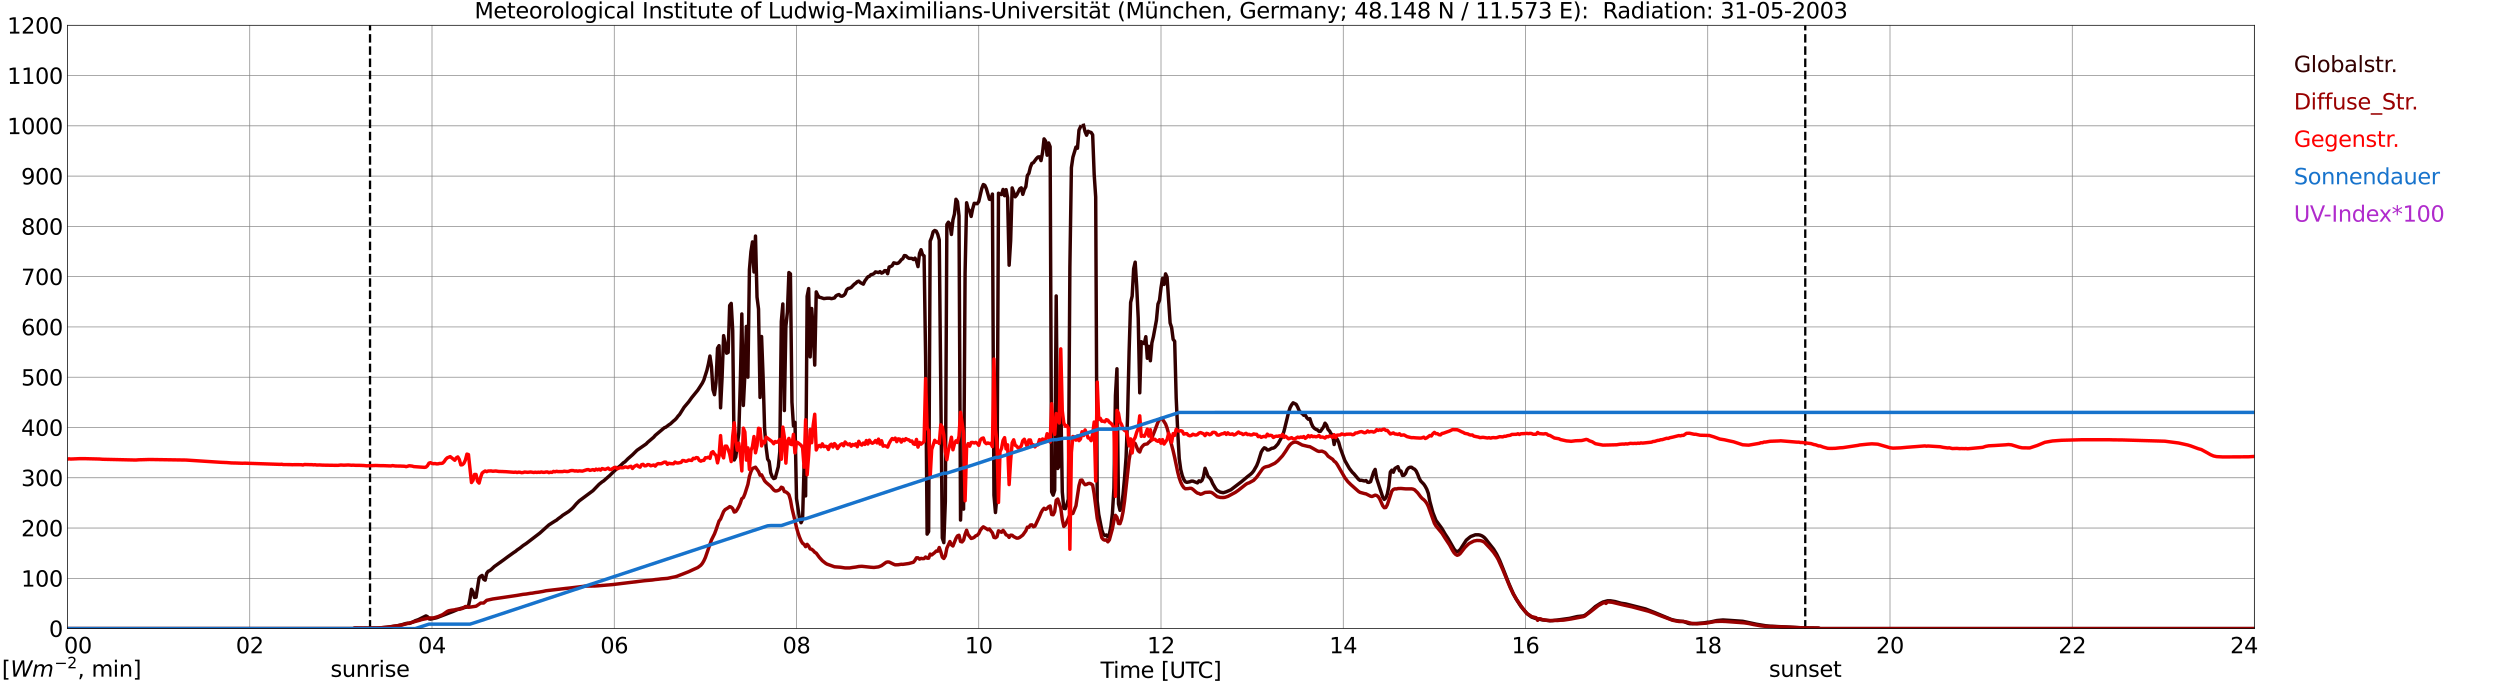 <?xml version="1.0" encoding="utf-8" standalone="no"?>
<!DOCTYPE svg PUBLIC "-//W3C//DTD SVG 1.1//EN"
  "http://www.w3.org/Graphics/SVG/1.1/DTD/svg11.dtd">
<svg xmlns:xlink="http://www.w3.org/1999/xlink" width="1085.4pt" height="296.64pt" viewBox="0 0 1085.4 296.64" xmlns="http://www.w3.org/2000/svg" version="1.1">
 <defs>
  <style type="text/css">*{stroke-linejoin: round; stroke-linecap: butt}</style>
 </defs>
 <g id="figure_1">
  <g id="patch_1">
   <path d="M 0 296.64 
L 1085.4 296.64 
L 1085.4 0 
L 0 0 
z
" style="fill: #ffffff"/>
  </g>
  <g id="axes_1">
   <g id="patch_2">
    <path d="M 29.306 272.909 
L 978.814 272.909 
L 978.814 10.976 
L 29.306 10.976 
z
" style="fill: #ffffff"/>
   </g>
   <g id="patch_3">
    <path d="M 978.814 272.909 
L 978.814 272.909 
L 978.814 10.976 
L 978.814 10.976 
z
" clip-path="url(#p794ba11f57)" style="fill: #d3d3d3; opacity: 0.25; stroke: #d3d3d3; stroke-linejoin: miter"/>
   </g>
   <g id="matplotlib.axis_1">
    <g id="xtick_1">
     <g id="line2d_1">
      <path d="M 29.306 272.909 
L 29.306 10.976 
" clip-path="url(#p794ba11f57)" style="fill: none; stroke: #808080; stroke-width: 0.3; stroke-linecap: square"/>
     </g>
     <g id="line2d_2"/>
     <g id="text_1">
      <!--    00 -->
      <g transform="translate(18.733 283.627) scale(0.095 -0.095)">
       <defs>
        <path id="DejaVuSans-20" transform="scale(0.016)"/>
        <path id="DejaVuSans-30" d="M 2034 4250 
Q 1547 4250 1301 3770 
Q 1056 3291 1056 2328 
Q 1056 1369 1301 889 
Q 1547 409 2034 409 
Q 2525 409 2770 889 
Q 3016 1369 3016 2328 
Q 3016 3291 2770 3770 
Q 2525 4250 2034 4250 
z
M 2034 4750 
Q 2819 4750 3233 4129 
Q 3647 3509 3647 2328 
Q 3647 1150 3233 529 
Q 2819 -91 2034 -91 
Q 1250 -91 836 529 
Q 422 1150 422 2328 
Q 422 3509 836 4129 
Q 1250 4750 2034 4750 
z
" transform="scale(0.016)"/>
       </defs>
       <use xlink:href="#DejaVuSans-20"/>
       <use xlink:href="#DejaVuSans-20" transform="translate(31.787 0)"/>
       <use xlink:href="#DejaVuSans-20" transform="translate(63.574 0)"/>
       <use xlink:href="#DejaVuSans-30" transform="translate(95.361 0)"/>
       <use xlink:href="#DejaVuSans-30" transform="translate(158.984 0)"/>
      </g>
     </g>
    </g>
    <g id="xtick_2">
     <g id="line2d_3">
      <path d="M 108.431 272.909 
L 108.431 10.976 
" clip-path="url(#p794ba11f57)" style="fill: none; stroke: #808080; stroke-width: 0.3; stroke-linecap: square"/>
     </g>
     <g id="line2d_4"/>
     <g id="text_2">
      <!-- 02 -->
      <g transform="translate(102.387 283.627) scale(0.095 -0.095)">
       <defs>
        <path id="DejaVuSans-32" d="M 1228 531 
L 3431 531 
L 3431 0 
L 469 0 
L 469 531 
Q 828 903 1448 1529 
Q 2069 2156 2228 2338 
Q 2531 2678 2651 2914 
Q 2772 3150 2772 3378 
Q 2772 3750 2511 3984 
Q 2250 4219 1831 4219 
Q 1534 4219 1204 4116 
Q 875 4013 500 3803 
L 500 4441 
Q 881 4594 1212 4672 
Q 1544 4750 1819 4750 
Q 2544 4750 2975 4387 
Q 3406 4025 3406 3419 
Q 3406 3131 3298 2873 
Q 3191 2616 2906 2266 
Q 2828 2175 2409 1742 
Q 1991 1309 1228 531 
z
" transform="scale(0.016)"/>
       </defs>
       <use xlink:href="#DejaVuSans-30"/>
       <use xlink:href="#DejaVuSans-32" transform="translate(63.623 0)"/>
      </g>
     </g>
    </g>
    <g id="xtick_3">
     <g id="line2d_5">
      <path d="M 187.557 272.909 
L 187.557 10.976 
" clip-path="url(#p794ba11f57)" style="fill: none; stroke: #808080; stroke-width: 0.3; stroke-linecap: square"/>
     </g>
     <g id="line2d_6"/>
     <g id="text_3">
      <!-- 04 -->
      <g transform="translate(181.513 283.627) scale(0.095 -0.095)">
       <defs>
        <path id="DejaVuSans-34" d="M 2419 4116 
L 825 1625 
L 2419 1625 
L 2419 4116 
z
M 2253 4666 
L 3047 4666 
L 3047 1625 
L 3713 1625 
L 3713 1100 
L 3047 1100 
L 3047 0 
L 2419 0 
L 2419 1100 
L 313 1100 
L 313 1709 
L 2253 4666 
z
" transform="scale(0.016)"/>
       </defs>
       <use xlink:href="#DejaVuSans-30"/>
       <use xlink:href="#DejaVuSans-34" transform="translate(63.623 0)"/>
      </g>
     </g>
    </g>
    <g id="xtick_4">
     <g id="line2d_7">
      <path d="M 266.683 272.909 
L 266.683 10.976 
" clip-path="url(#p794ba11f57)" style="fill: none; stroke: #808080; stroke-width: 0.3; stroke-linecap: square"/>
     </g>
     <g id="line2d_8"/>
     <g id="text_4">
      <!-- 06 -->
      <g transform="translate(260.638 283.627) scale(0.095 -0.095)">
       <defs>
        <path id="DejaVuSans-36" d="M 2113 2584 
Q 1688 2584 1439 2293 
Q 1191 2003 1191 1497 
Q 1191 994 1439 701 
Q 1688 409 2113 409 
Q 2538 409 2786 701 
Q 3034 994 3034 1497 
Q 3034 2003 2786 2293 
Q 2538 2584 2113 2584 
z
M 3366 4563 
L 3366 3988 
Q 3128 4100 2886 4159 
Q 2644 4219 2406 4219 
Q 1781 4219 1451 3797 
Q 1122 3375 1075 2522 
Q 1259 2794 1537 2939 
Q 1816 3084 2150 3084 
Q 2853 3084 3261 2657 
Q 3669 2231 3669 1497 
Q 3669 778 3244 343 
Q 2819 -91 2113 -91 
Q 1303 -91 875 529 
Q 447 1150 447 2328 
Q 447 3434 972 4092 
Q 1497 4750 2381 4750 
Q 2619 4750 2861 4703 
Q 3103 4656 3366 4563 
z
" transform="scale(0.016)"/>
       </defs>
       <use xlink:href="#DejaVuSans-30"/>
       <use xlink:href="#DejaVuSans-36" transform="translate(63.623 0)"/>
      </g>
     </g>
    </g>
    <g id="xtick_5">
     <g id="line2d_9">
      <path d="M 345.808 272.909 
L 345.808 10.976 
" clip-path="url(#p794ba11f57)" style="fill: none; stroke: #808080; stroke-width: 0.3; stroke-linecap: square"/>
     </g>
     <g id="line2d_10"/>
     <g id="text_5">
      <!-- 08 -->
      <g transform="translate(339.764 283.627) scale(0.095 -0.095)">
       <defs>
        <path id="DejaVuSans-38" d="M 2034 2216 
Q 1584 2216 1326 1975 
Q 1069 1734 1069 1313 
Q 1069 891 1326 650 
Q 1584 409 2034 409 
Q 2484 409 2743 651 
Q 3003 894 3003 1313 
Q 3003 1734 2745 1975 
Q 2488 2216 2034 2216 
z
M 1403 2484 
Q 997 2584 770 2862 
Q 544 3141 544 3541 
Q 544 4100 942 4425 
Q 1341 4750 2034 4750 
Q 2731 4750 3128 4425 
Q 3525 4100 3525 3541 
Q 3525 3141 3298 2862 
Q 3072 2584 2669 2484 
Q 3125 2378 3379 2068 
Q 3634 1759 3634 1313 
Q 3634 634 3220 271 
Q 2806 -91 2034 -91 
Q 1263 -91 848 271 
Q 434 634 434 1313 
Q 434 1759 690 2068 
Q 947 2378 1403 2484 
z
M 1172 3481 
Q 1172 3119 1398 2916 
Q 1625 2713 2034 2713 
Q 2441 2713 2670 2916 
Q 2900 3119 2900 3481 
Q 2900 3844 2670 4047 
Q 2441 4250 2034 4250 
Q 1625 4250 1398 4047 
Q 1172 3844 1172 3481 
z
" transform="scale(0.016)"/>
       </defs>
       <use xlink:href="#DejaVuSans-30"/>
       <use xlink:href="#DejaVuSans-38" transform="translate(63.623 0)"/>
      </g>
     </g>
    </g>
    <g id="xtick_6">
     <g id="line2d_11">
      <path d="M 424.934 272.909 
L 424.934 10.976 
" clip-path="url(#p794ba11f57)" style="fill: none; stroke: #808080; stroke-width: 0.3; stroke-linecap: square"/>
     </g>
     <g id="line2d_12"/>
     <g id="text_6">
      <!-- 10 -->
      <g transform="translate(418.89 283.627) scale(0.095 -0.095)">
       <defs>
        <path id="DejaVuSans-31" d="M 794 531 
L 1825 531 
L 1825 4091 
L 703 3866 
L 703 4441 
L 1819 4666 
L 2450 4666 
L 2450 531 
L 3481 531 
L 3481 0 
L 794 0 
L 794 531 
z
" transform="scale(0.016)"/>
       </defs>
       <use xlink:href="#DejaVuSans-31"/>
       <use xlink:href="#DejaVuSans-30" transform="translate(63.623 0)"/>
      </g>
     </g>
    </g>
    <g id="xtick_7">
     <g id="line2d_13">
      <path d="M 504.06 272.909 
L 504.06 10.976 
" clip-path="url(#p794ba11f57)" style="fill: none; stroke: #808080; stroke-width: 0.3; stroke-linecap: square"/>
     </g>
     <g id="line2d_14"/>
     <g id="text_7">
      <!-- 12 -->
      <g transform="translate(498.015 283.627) scale(0.095 -0.095)">
       <use xlink:href="#DejaVuSans-31"/>
       <use xlink:href="#DejaVuSans-32" transform="translate(63.623 0)"/>
      </g>
     </g>
    </g>
    <g id="xtick_8">
     <g id="line2d_15">
      <path d="M 583.185 272.909 
L 583.185 10.976 
" clip-path="url(#p794ba11f57)" style="fill: none; stroke: #808080; stroke-width: 0.3; stroke-linecap: square"/>
     </g>
     <g id="line2d_16"/>
     <g id="text_8">
      <!-- 14 -->
      <g transform="translate(577.141 283.627) scale(0.095 -0.095)">
       <use xlink:href="#DejaVuSans-31"/>
       <use xlink:href="#DejaVuSans-34" transform="translate(63.623 0)"/>
      </g>
     </g>
    </g>
    <g id="xtick_9">
     <g id="line2d_17">
      <path d="M 662.311 272.909 
L 662.311 10.976 
" clip-path="url(#p794ba11f57)" style="fill: none; stroke: #808080; stroke-width: 0.3; stroke-linecap: square"/>
     </g>
     <g id="line2d_18"/>
     <g id="text_9">
      <!-- 16 -->
      <g transform="translate(656.267 283.627) scale(0.095 -0.095)">
       <use xlink:href="#DejaVuSans-31"/>
       <use xlink:href="#DejaVuSans-36" transform="translate(63.623 0)"/>
      </g>
     </g>
    </g>
    <g id="xtick_10">
     <g id="line2d_19">
      <path d="M 741.437 272.909 
L 741.437 10.976 
" clip-path="url(#p794ba11f57)" style="fill: none; stroke: #808080; stroke-width: 0.3; stroke-linecap: square"/>
     </g>
     <g id="line2d_20"/>
     <g id="text_10">
      <!-- 18 -->
      <g transform="translate(735.392 283.627) scale(0.095 -0.095)">
       <use xlink:href="#DejaVuSans-31"/>
       <use xlink:href="#DejaVuSans-38" transform="translate(63.623 0)"/>
      </g>
     </g>
    </g>
    <g id="xtick_11">
     <g id="line2d_21">
      <path d="M 820.562 272.909 
L 820.562 10.976 
" clip-path="url(#p794ba11f57)" style="fill: none; stroke: #808080; stroke-width: 0.3; stroke-linecap: square"/>
     </g>
     <g id="line2d_22"/>
     <g id="text_11">
      <!-- 20 -->
      <g transform="translate(814.518 283.627) scale(0.095 -0.095)">
       <use xlink:href="#DejaVuSans-32"/>
       <use xlink:href="#DejaVuSans-30" transform="translate(63.623 0)"/>
      </g>
     </g>
    </g>
    <g id="xtick_12">
     <g id="line2d_23">
      <path d="M 899.688 272.909 
L 899.688 10.976 
" clip-path="url(#p794ba11f57)" style="fill: none; stroke: #808080; stroke-width: 0.3; stroke-linecap: square"/>
     </g>
     <g id="line2d_24"/>
     <g id="text_12">
      <!-- 22 -->
      <g transform="translate(893.644 283.627) scale(0.095 -0.095)">
       <use xlink:href="#DejaVuSans-32"/>
       <use xlink:href="#DejaVuSans-32" transform="translate(63.623 0)"/>
      </g>
     </g>
    </g>
    <g id="xtick_13">
     <g id="line2d_25">
      <path d="M 978.814 272.909 
L 978.814 10.976 
" clip-path="url(#p794ba11f57)" style="fill: none; stroke: #808080; stroke-width: 0.3; stroke-linecap: square"/>
     </g>
     <g id="line2d_26"/>
     <g id="text_13">
      <!-- 24    -->
      <g transform="translate(968.241 283.627) scale(0.095 -0.095)">
       <use xlink:href="#DejaVuSans-32"/>
       <use xlink:href="#DejaVuSans-34" transform="translate(63.623 0)"/>
       <use xlink:href="#DejaVuSans-20" transform="translate(127.246 0)"/>
       <use xlink:href="#DejaVuSans-20" transform="translate(159.033 0)"/>
       <use xlink:href="#DejaVuSans-20" transform="translate(190.82 0)"/>
      </g>
     </g>
    </g>
    <g id="text_14">
     <!-- Time [UTC] -->
     <g transform="translate(477.806 294.322) scale(0.095 -0.095)">
      <defs>
       <path id="DejaVuSans-54" d="M -19 4666 
L 3928 4666 
L 3928 4134 
L 2272 4134 
L 2272 0 
L 1638 0 
L 1638 4134 
L -19 4134 
L -19 4666 
z
" transform="scale(0.016)"/>
       <path id="DejaVuSans-69" d="M 603 3500 
L 1178 3500 
L 1178 0 
L 603 0 
L 603 3500 
z
M 603 4863 
L 1178 4863 
L 1178 4134 
L 603 4134 
L 603 4863 
z
" transform="scale(0.016)"/>
       <path id="DejaVuSans-6d" d="M 3328 2828 
Q 3544 3216 3844 3400 
Q 4144 3584 4550 3584 
Q 5097 3584 5394 3201 
Q 5691 2819 5691 2113 
L 5691 0 
L 5113 0 
L 5113 2094 
Q 5113 2597 4934 2840 
Q 4756 3084 4391 3084 
Q 3944 3084 3684 2787 
Q 3425 2491 3425 1978 
L 3425 0 
L 2847 0 
L 2847 2094 
Q 2847 2600 2669 2842 
Q 2491 3084 2119 3084 
Q 1678 3084 1418 2786 
Q 1159 2488 1159 1978 
L 1159 0 
L 581 0 
L 581 3500 
L 1159 3500 
L 1159 2956 
Q 1356 3278 1631 3431 
Q 1906 3584 2284 3584 
Q 2666 3584 2933 3390 
Q 3200 3197 3328 2828 
z
" transform="scale(0.016)"/>
       <path id="DejaVuSans-65" d="M 3597 1894 
L 3597 1613 
L 953 1613 
Q 991 1019 1311 708 
Q 1631 397 2203 397 
Q 2534 397 2845 478 
Q 3156 559 3463 722 
L 3463 178 
Q 3153 47 2828 -22 
Q 2503 -91 2169 -91 
Q 1331 -91 842 396 
Q 353 884 353 1716 
Q 353 2575 817 3079 
Q 1281 3584 2069 3584 
Q 2775 3584 3186 3129 
Q 3597 2675 3597 1894 
z
M 3022 2063 
Q 3016 2534 2758 2815 
Q 2500 3097 2075 3097 
Q 1594 3097 1305 2825 
Q 1016 2553 972 2059 
L 3022 2063 
z
" transform="scale(0.016)"/>
       <path id="DejaVuSans-5b" d="M 550 4863 
L 1875 4863 
L 1875 4416 
L 1125 4416 
L 1125 -397 
L 1875 -397 
L 1875 -844 
L 550 -844 
L 550 4863 
z
" transform="scale(0.016)"/>
       <path id="DejaVuSans-55" d="M 556 4666 
L 1191 4666 
L 1191 1831 
Q 1191 1081 1462 751 
Q 1734 422 2344 422 
Q 2950 422 3222 751 
Q 3494 1081 3494 1831 
L 3494 4666 
L 4128 4666 
L 4128 1753 
Q 4128 841 3676 375 
Q 3225 -91 2344 -91 
Q 1459 -91 1007 375 
Q 556 841 556 1753 
L 556 4666 
z
" transform="scale(0.016)"/>
       <path id="DejaVuSans-43" d="M 4122 4306 
L 4122 3641 
Q 3803 3938 3442 4084 
Q 3081 4231 2675 4231 
Q 1875 4231 1450 3742 
Q 1025 3253 1025 2328 
Q 1025 1406 1450 917 
Q 1875 428 2675 428 
Q 3081 428 3442 575 
Q 3803 722 4122 1019 
L 4122 359 
Q 3791 134 3420 21 
Q 3050 -91 2638 -91 
Q 1578 -91 968 557 
Q 359 1206 359 2328 
Q 359 3453 968 4101 
Q 1578 4750 2638 4750 
Q 3056 4750 3426 4639 
Q 3797 4528 4122 4306 
z
" transform="scale(0.016)"/>
       <path id="DejaVuSans-5d" d="M 1947 4863 
L 1947 -844 
L 622 -844 
L 622 -397 
L 1369 -397 
L 1369 4416 
L 622 4416 
L 622 4863 
L 1947 4863 
z
" transform="scale(0.016)"/>
      </defs>
      <use xlink:href="#DejaVuSans-54"/>
      <use xlink:href="#DejaVuSans-69" transform="translate(57.959 0)"/>
      <use xlink:href="#DejaVuSans-6d" transform="translate(85.742 0)"/>
      <use xlink:href="#DejaVuSans-65" transform="translate(183.154 0)"/>
      <use xlink:href="#DejaVuSans-20" transform="translate(244.678 0)"/>
      <use xlink:href="#DejaVuSans-5b" transform="translate(276.465 0)"/>
      <use xlink:href="#DejaVuSans-55" transform="translate(315.479 0)"/>
      <use xlink:href="#DejaVuSans-54" transform="translate(388.672 0)"/>
      <use xlink:href="#DejaVuSans-43" transform="translate(443.881 0)"/>
      <use xlink:href="#DejaVuSans-5d" transform="translate(513.705 0)"/>
     </g>
    </g>
   </g>
   <g id="matplotlib.axis_2">
    <g id="ytick_1">
     <g id="line2d_27">
      <path d="M 29.306 272.909 
L 978.814 272.909 
" clip-path="url(#p794ba11f57)" style="fill: none; stroke: #808080; stroke-width: 0.3; stroke-linecap: square"/>
     </g>
     <g id="line2d_28"/>
     <g id="text_15">
      <!-- 0 -->
      <g transform="translate(21.261 276.518) scale(0.095 -0.095)">
       <use xlink:href="#DejaVuSans-30"/>
      </g>
     </g>
    </g>
    <g id="ytick_2">
     <g id="line2d_29">
      <path d="M 29.306 251.081 
L 978.814 251.081 
" clip-path="url(#p794ba11f57)" style="fill: none; stroke: #808080; stroke-width: 0.3; stroke-linecap: square"/>
     </g>
     <g id="line2d_30"/>
     <g id="text_16">
      <!-- 100 -->
      <g transform="translate(9.173 254.69) scale(0.095 -0.095)">
       <use xlink:href="#DejaVuSans-31"/>
       <use xlink:href="#DejaVuSans-30" transform="translate(63.623 0)"/>
       <use xlink:href="#DejaVuSans-30" transform="translate(127.246 0)"/>
      </g>
     </g>
    </g>
    <g id="ytick_3">
     <g id="line2d_31">
      <path d="M 29.306 229.253 
L 978.814 229.253 
" clip-path="url(#p794ba11f57)" style="fill: none; stroke: #808080; stroke-width: 0.3; stroke-linecap: square"/>
     </g>
     <g id="line2d_32"/>
     <g id="text_17">
      <!-- 200 -->
      <g transform="translate(9.173 232.863) scale(0.095 -0.095)">
       <use xlink:href="#DejaVuSans-32"/>
       <use xlink:href="#DejaVuSans-30" transform="translate(63.623 0)"/>
       <use xlink:href="#DejaVuSans-30" transform="translate(127.246 0)"/>
      </g>
     </g>
    </g>
    <g id="ytick_4">
     <g id="line2d_33">
      <path d="M 29.306 207.426 
L 978.814 207.426 
" clip-path="url(#p794ba11f57)" style="fill: none; stroke: #808080; stroke-width: 0.3; stroke-linecap: square"/>
     </g>
     <g id="line2d_34"/>
     <g id="text_18">
      <!-- 300 -->
      <g transform="translate(9.173 211.035) scale(0.095 -0.095)">
       <defs>
        <path id="DejaVuSans-33" d="M 2597 2516 
Q 3050 2419 3304 2112 
Q 3559 1806 3559 1356 
Q 3559 666 3084 287 
Q 2609 -91 1734 -91 
Q 1441 -91 1130 -33 
Q 819 25 488 141 
L 488 750 
Q 750 597 1062 519 
Q 1375 441 1716 441 
Q 2309 441 2620 675 
Q 2931 909 2931 1356 
Q 2931 1769 2642 2001 
Q 2353 2234 1838 2234 
L 1294 2234 
L 1294 2753 
L 1863 2753 
Q 2328 2753 2575 2939 
Q 2822 3125 2822 3475 
Q 2822 3834 2567 4026 
Q 2313 4219 1838 4219 
Q 1578 4219 1281 4162 
Q 984 4106 628 3988 
L 628 4550 
Q 988 4650 1302 4700 
Q 1616 4750 1894 4750 
Q 2613 4750 3031 4423 
Q 3450 4097 3450 3541 
Q 3450 3153 3228 2886 
Q 3006 2619 2597 2516 
z
" transform="scale(0.016)"/>
       </defs>
       <use xlink:href="#DejaVuSans-33"/>
       <use xlink:href="#DejaVuSans-30" transform="translate(63.623 0)"/>
       <use xlink:href="#DejaVuSans-30" transform="translate(127.246 0)"/>
      </g>
     </g>
    </g>
    <g id="ytick_5">
     <g id="line2d_35">
      <path d="M 29.306 185.598 
L 978.814 185.598 
" clip-path="url(#p794ba11f57)" style="fill: none; stroke: #808080; stroke-width: 0.3; stroke-linecap: square"/>
     </g>
     <g id="line2d_36"/>
     <g id="text_19">
      <!-- 400 -->
      <g transform="translate(9.173 189.207) scale(0.095 -0.095)">
       <use xlink:href="#DejaVuSans-34"/>
       <use xlink:href="#DejaVuSans-30" transform="translate(63.623 0)"/>
       <use xlink:href="#DejaVuSans-30" transform="translate(127.246 0)"/>
      </g>
     </g>
    </g>
    <g id="ytick_6">
     <g id="line2d_37">
      <path d="M 29.306 163.77 
L 978.814 163.77 
" clip-path="url(#p794ba11f57)" style="fill: none; stroke: #808080; stroke-width: 0.3; stroke-linecap: square"/>
     </g>
     <g id="line2d_38"/>
     <g id="text_20">
      <!-- 500 -->
      <g transform="translate(9.173 167.379) scale(0.095 -0.095)">
       <defs>
        <path id="DejaVuSans-35" d="M 691 4666 
L 3169 4666 
L 3169 4134 
L 1269 4134 
L 1269 2991 
Q 1406 3038 1543 3061 
Q 1681 3084 1819 3084 
Q 2600 3084 3056 2656 
Q 3513 2228 3513 1497 
Q 3513 744 3044 326 
Q 2575 -91 1722 -91 
Q 1428 -91 1123 -41 
Q 819 9 494 109 
L 494 744 
Q 775 591 1075 516 
Q 1375 441 1709 441 
Q 2250 441 2565 725 
Q 2881 1009 2881 1497 
Q 2881 1984 2565 2268 
Q 2250 2553 1709 2553 
Q 1456 2553 1204 2497 
Q 953 2441 691 2322 
L 691 4666 
z
" transform="scale(0.016)"/>
       </defs>
       <use xlink:href="#DejaVuSans-35"/>
       <use xlink:href="#DejaVuSans-30" transform="translate(63.623 0)"/>
       <use xlink:href="#DejaVuSans-30" transform="translate(127.246 0)"/>
      </g>
     </g>
    </g>
    <g id="ytick_7">
     <g id="line2d_39">
      <path d="M 29.306 141.942 
L 978.814 141.942 
" clip-path="url(#p794ba11f57)" style="fill: none; stroke: #808080; stroke-width: 0.3; stroke-linecap: square"/>
     </g>
     <g id="line2d_40"/>
     <g id="text_21">
      <!-- 600 -->
      <g transform="translate(9.173 145.551) scale(0.095 -0.095)">
       <use xlink:href="#DejaVuSans-36"/>
       <use xlink:href="#DejaVuSans-30" transform="translate(63.623 0)"/>
       <use xlink:href="#DejaVuSans-30" transform="translate(127.246 0)"/>
      </g>
     </g>
    </g>
    <g id="ytick_8">
     <g id="line2d_41">
      <path d="M 29.306 120.114 
L 978.814 120.114 
" clip-path="url(#p794ba11f57)" style="fill: none; stroke: #808080; stroke-width: 0.3; stroke-linecap: square"/>
     </g>
     <g id="line2d_42"/>
     <g id="text_22">
      <!-- 700 -->
      <g transform="translate(9.173 123.724) scale(0.095 -0.095)">
       <defs>
        <path id="DejaVuSans-37" d="M 525 4666 
L 3525 4666 
L 3525 4397 
L 1831 0 
L 1172 0 
L 2766 4134 
L 525 4134 
L 525 4666 
z
" transform="scale(0.016)"/>
       </defs>
       <use xlink:href="#DejaVuSans-37"/>
       <use xlink:href="#DejaVuSans-30" transform="translate(63.623 0)"/>
       <use xlink:href="#DejaVuSans-30" transform="translate(127.246 0)"/>
      </g>
     </g>
    </g>
    <g id="ytick_9">
     <g id="line2d_43">
      <path d="M 29.306 98.287 
L 978.814 98.287 
" clip-path="url(#p794ba11f57)" style="fill: none; stroke: #808080; stroke-width: 0.3; stroke-linecap: square"/>
     </g>
     <g id="line2d_44"/>
     <g id="text_23">
      <!-- 800 -->
      <g transform="translate(9.173 101.896) scale(0.095 -0.095)">
       <use xlink:href="#DejaVuSans-38"/>
       <use xlink:href="#DejaVuSans-30" transform="translate(63.623 0)"/>
       <use xlink:href="#DejaVuSans-30" transform="translate(127.246 0)"/>
      </g>
     </g>
    </g>
    <g id="ytick_10">
     <g id="line2d_45">
      <path d="M 29.306 76.459 
L 978.814 76.459 
" clip-path="url(#p794ba11f57)" style="fill: none; stroke: #808080; stroke-width: 0.3; stroke-linecap: square"/>
     </g>
     <g id="line2d_46"/>
     <g id="text_24">
      <!-- 900 -->
      <g transform="translate(9.173 80.068) scale(0.095 -0.095)">
       <defs>
        <path id="DejaVuSans-39" d="M 703 97 
L 703 672 
Q 941 559 1184 500 
Q 1428 441 1663 441 
Q 2288 441 2617 861 
Q 2947 1281 2994 2138 
Q 2813 1869 2534 1725 
Q 2256 1581 1919 1581 
Q 1219 1581 811 2004 
Q 403 2428 403 3163 
Q 403 3881 828 4315 
Q 1253 4750 1959 4750 
Q 2769 4750 3195 4129 
Q 3622 3509 3622 2328 
Q 3622 1225 3098 567 
Q 2575 -91 1691 -91 
Q 1453 -91 1209 -44 
Q 966 3 703 97 
z
M 1959 2075 
Q 2384 2075 2632 2365 
Q 2881 2656 2881 3163 
Q 2881 3666 2632 3958 
Q 2384 4250 1959 4250 
Q 1534 4250 1286 3958 
Q 1038 3666 1038 3163 
Q 1038 2656 1286 2365 
Q 1534 2075 1959 2075 
z
" transform="scale(0.016)"/>
       </defs>
       <use xlink:href="#DejaVuSans-39"/>
       <use xlink:href="#DejaVuSans-30" transform="translate(63.623 0)"/>
       <use xlink:href="#DejaVuSans-30" transform="translate(127.246 0)"/>
      </g>
     </g>
    </g>
    <g id="ytick_11">
     <g id="line2d_47">
      <path d="M 29.306 54.631 
L 978.814 54.631 
" clip-path="url(#p794ba11f57)" style="fill: none; stroke: #808080; stroke-width: 0.3; stroke-linecap: square"/>
     </g>
     <g id="line2d_48"/>
     <g id="text_25">
      <!-- 1000 -->
      <g transform="translate(3.128 58.24) scale(0.095 -0.095)">
       <use xlink:href="#DejaVuSans-31"/>
       <use xlink:href="#DejaVuSans-30" transform="translate(63.623 0)"/>
       <use xlink:href="#DejaVuSans-30" transform="translate(127.246 0)"/>
       <use xlink:href="#DejaVuSans-30" transform="translate(190.869 0)"/>
      </g>
     </g>
    </g>
    <g id="ytick_12">
     <g id="line2d_49">
      <path d="M 29.306 32.803 
L 978.814 32.803 
" clip-path="url(#p794ba11f57)" style="fill: none; stroke: #808080; stroke-width: 0.3; stroke-linecap: square"/>
     </g>
     <g id="line2d_50"/>
     <g id="text_26">
      <!-- 1100 -->
      <g transform="translate(3.128 36.413) scale(0.095 -0.095)">
       <use xlink:href="#DejaVuSans-31"/>
       <use xlink:href="#DejaVuSans-31" transform="translate(63.623 0)"/>
       <use xlink:href="#DejaVuSans-30" transform="translate(127.246 0)"/>
       <use xlink:href="#DejaVuSans-30" transform="translate(190.869 0)"/>
      </g>
     </g>
    </g>
    <g id="ytick_13">
     <g id="line2d_51">
      <path d="M 29.306 10.976 
L 978.814 10.976 
" clip-path="url(#p794ba11f57)" style="fill: none; stroke: #808080; stroke-width: 0.3; stroke-linecap: square"/>
     </g>
     <g id="line2d_52"/>
     <g id="text_27">
      <!-- 1200 -->
      <g transform="translate(3.128 14.585) scale(0.095 -0.095)">
       <use xlink:href="#DejaVuSans-31"/>
       <use xlink:href="#DejaVuSans-32" transform="translate(63.623 0)"/>
       <use xlink:href="#DejaVuSans-30" transform="translate(127.246 0)"/>
       <use xlink:href="#DejaVuSans-30" transform="translate(190.869 0)"/>
      </g>
     </g>
    </g>
   </g>
   <g id="line2d_53">
    <path d="M 160.654 272.909 
L 160.654 10.976 
" clip-path="url(#p794ba11f57)" style="fill: none; stroke-dasharray: 3.7,1.6; stroke-dashoffset: 0; stroke: #000000"/>
   </g>
   <g id="line2d_54">
    <path d="M 783.769 272.909 
L 783.769 10.976 
" clip-path="url(#p794ba11f57)" style="fill: none; stroke-dasharray: 3.7,1.6; stroke-dashoffset: 0; stroke: #000000"/>
   </g>
   <g id="line2d_55">
    <path d="M 29.306 272.909 
L 153.269 272.909 
L 153.929 272.723 
L 164.479 272.643 
L 167.776 272.354 
L 172.391 271.7 
L 174.37 271.25 
L 176.348 270.676 
L 177.007 270.595 
L 177.666 270.676 
L 178.985 270.185 
L 180.304 269.488 
L 181.623 269.039 
L 184.92 267.399 
L 185.579 267.727 
L 186.238 268.67 
L 186.898 268.792 
L 189.535 268.22 
L 196.788 265.435 
L 198.767 264.575 
L 200.085 264.123 
L 202.723 263.551 
L 203.382 263.141 
L 204.042 259.987 
L 204.701 255.85 
L 205.36 256.916 
L 206.02 259.415 
L 206.679 259.251 
L 207.998 250.896 
L 208.657 250.199 
L 209.317 249.83 
L 209.976 251.47 
L 210.635 251.88 
L 211.295 248.89 
L 211.954 248.03 
L 212.614 247.744 
L 213.273 247.252 
L 214.592 245.982 
L 218.548 243.155 
L 220.526 241.682 
L 223.164 239.798 
L 223.823 239.388 
L 224.482 238.816 
L 225.801 237.915 
L 227.12 236.849 
L 228.439 235.989 
L 234.373 231.443 
L 238.329 227.88 
L 240.967 226.202 
L 241.626 225.833 
L 242.286 225.259 
L 243.604 224.318 
L 244.264 223.744 
L 246.901 222.065 
L 248.22 220.959 
L 248.88 220.304 
L 250.198 218.748 
L 251.517 217.438 
L 257.451 213.016 
L 260.089 210.272 
L 261.408 209.207 
L 262.067 208.796 
L 264.705 206.463 
L 266.023 205.151 
L 267.342 203.924 
L 268.002 203.228 
L 269.32 202.204 
L 270.639 200.934 
L 271.298 200.524 
L 272.617 199.172 
L 274.595 197.452 
L 276.573 195.488 
L 280.53 192.744 
L 281.189 192.048 
L 283.827 189.795 
L 284.486 189.016 
L 288.442 185.7 
L 289.102 185.454 
L 290.42 184.43 
L 291.08 184.02 
L 292.399 182.793 
L 293.058 182.26 
L 293.717 181.564 
L 294.377 180.663 
L 295.036 179.966 
L 297.014 176.812 
L 298.992 174.479 
L 300.311 172.636 
L 302.949 169.399 
L 304.927 166.328 
L 305.586 164.977 
L 306.905 160.801 
L 307.564 158.016 
L 308.224 154.576 
L 308.883 159.121 
L 309.543 169.196 
L 310.202 171.366 
L 310.861 166.084 
L 311.521 151.175 
L 312.18 150.071 
L 312.839 177.059 
L 313.499 163.873 
L 314.158 145.729 
L 314.818 149.006 
L 315.477 153.347 
L 316.136 152.978 
L 316.796 132.624 
L 317.455 131.725 
L 318.114 143.601 
L 318.774 199.705 
L 319.433 198.437 
L 320.752 188.034 
L 321.411 166.206 
L 322.071 136.311 
L 322.73 176.035 
L 323.39 162.766 
L 324.049 141.717 
L 324.708 163.748 
L 325.368 117.104 
L 326.027 109.24 
L 326.686 105.023 
L 327.346 118.087 
L 328.005 102.484 
L 328.665 128.981 
L 329.324 134.18 
L 329.983 172.553 
L 330.643 146.098 
L 331.302 163.504 
L 331.961 186.191 
L 332.621 194.176 
L 333.28 199.336 
L 333.94 200.36 
L 334.599 205.234 
L 335.258 206.954 
L 335.918 207.773 
L 336.577 207.528 
L 337.896 202.654 
L 338.555 196.143 
L 339.215 139.587 
L 339.874 131.969 
L 340.533 178.246 
L 341.193 141.676 
L 341.852 135.573 
L 342.512 118.333 
L 343.171 118.905 
L 343.83 174.559 
L 344.49 184.921 
L 345.149 183.365 
L 345.808 216.456 
L 347.127 225.178 
L 347.787 226.94 
L 348.446 225.588 
L 349.105 201.916 
L 349.765 215.308 
L 350.424 128.654 
L 351.083 125.294 
L 351.743 154.945 
L 352.402 133.936 
L 353.062 142.863 
L 353.721 158.507 
L 354.38 126.728 
L 355.04 128.202 
L 355.699 129.062 
L 356.359 129.184 
L 357.677 129.636 
L 358.996 129.472 
L 360.315 129.472 
L 360.974 129.677 
L 362.293 129.348 
L 362.952 128.448 
L 363.612 128.079 
L 364.271 127.874 
L 364.93 128.529 
L 365.59 128.612 
L 366.249 128.285 
L 366.909 127.628 
L 367.568 125.868 
L 368.227 125.253 
L 368.887 125.13 
L 369.546 124.803 
L 370.865 123.41 
L 371.524 122.961 
L 372.184 122.304 
L 372.843 122.059 
L 373.502 122.673 
L 374.821 123.369 
L 375.481 121.976 
L 376.799 120.176 
L 377.459 119.97 
L 378.118 119.233 
L 378.777 119.11 
L 379.437 118.783 
L 380.096 118.045 
L 381.415 118.333 
L 382.074 117.923 
L 382.734 118.578 
L 383.393 118.292 
L 384.053 117.513 
L 384.712 117.513 
L 385.371 118.824 
L 386.031 115.917 
L 386.69 115.712 
L 387.349 115.343 
L 388.009 114.114 
L 389.328 114.4 
L 389.987 114.236 
L 390.646 113.623 
L 391.306 112.763 
L 391.965 112.313 
L 392.624 110.96 
L 393.284 111.043 
L 393.943 111.698 
L 394.603 112.15 
L 395.921 112.189 
L 396.581 112.68 
L 397.24 112.067 
L 397.899 113.295 
L 398.559 115.753 
L 399.218 110.061 
L 399.878 108.421 
L 400.537 110.593 
L 401.196 111.084 
L 401.856 154.821 
L 402.515 231.894 
L 403.175 230.788 
L 403.834 104.695 
L 404.493 103.017 
L 405.153 100.6 
L 405.812 100.068 
L 406.471 100.354 
L 407.131 101.746 
L 407.79 104.163 
L 409.109 233.573 
L 409.768 235.579 
L 410.428 217.643 
L 411.087 97.488 
L 411.746 96.464 
L 412.406 97.283 
L 413.065 101.788 
L 413.725 95.482 
L 414.384 92.941 
L 415.043 86.513 
L 415.703 87.537 
L 416.362 93.72 
L 417.022 225.791 
L 417.681 205.07 
L 418.34 221.042 
L 419 118.536 
L 419.659 88.028 
L 420.318 90.688 
L 420.978 91.548 
L 421.637 93.965 
L 422.297 90.649 
L 422.956 88.272 
L 424.275 88.438 
L 424.934 87.495 
L 426.253 81.802 
L 426.912 80.124 
L 427.572 80.451 
L 428.231 81.885 
L 429.55 86.513 
L 430.209 86.635 
L 430.869 84.26 
L 431.528 214.98 
L 432.187 222.515 
L 432.847 215.063 
L 433.506 83.891 
L 434.165 84.26 
L 434.825 84.465 
L 435.484 82.254 
L 436.144 84.957 
L 436.803 82.335 
L 437.462 85.858 
L 438.122 115.138 
L 438.781 104.573 
L 439.44 81.597 
L 440.759 85.448 
L 441.419 84.668 
L 442.737 81.966 
L 443.397 81.558 
L 444.056 84.382 
L 444.716 82.254 
L 445.375 81.065 
L 446.034 76.193 
L 446.694 75.291 
L 447.353 72.589 
L 448.012 70.95 
L 448.672 70.622 
L 449.991 68.821 
L 450.65 68.164 
L 451.309 68.084 
L 451.969 69.721 
L 452.628 66.281 
L 453.287 60.302 
L 453.947 61.245 
L 454.606 67.387 
L 455.266 62.064 
L 455.925 63.701 
L 456.584 213.548 
L 457.244 214.98 
L 457.903 212.852 
L 458.563 128.488 
L 459.222 203.392 
L 459.881 202.204 
L 460.541 172.8 
L 461.2 213.587 
L 461.859 220.714 
L 462.519 220.836 
L 463.178 219.116 
L 463.838 216.742 
L 464.497 115.956 
L 465.156 72.794 
L 465.816 68.247 
L 467.134 63.864 
L 467.794 64.358 
L 468.453 56.493 
L 469.113 55.061 
M 470.431 54.406 
L 471.091 57.15 
L 471.75 58.706 
L 472.409 56.986 
L 473.069 57.314 
L 473.728 57.517 
L 474.388 58.541 
L 475.047 75.741 
L 475.706 85.528 
L 476.366 217.479 
L 477.025 223.294 
L 478.344 230.052 
L 479.003 231.894 
L 479.663 232.508 
L 480.322 232.263 
L 480.981 233.082 
L 481.641 231.975 
L 482.3 228.535 
L 482.96 222.967 
L 483.619 211.909 
L 484.278 171.776 
L 484.938 160.105 
L 485.597 218.748 
L 486.256 221.574 
L 486.916 219.568 
L 487.575 214.653 
L 488.235 207.404 
L 488.894 198.601 
L 489.553 180.663 
L 490.213 152.732 
L 490.872 131.314 
L 491.532 128.571 
L 492.191 116.653 
L 492.85 113.828 
L 493.51 124.19 
L 494.169 138.194 
L 494.828 170.548 
L 495.488 148.351 
L 496.147 148.883 
L 496.807 149.169 
L 497.466 146.181 
L 498.125 155.558 
L 498.785 150.357 
L 499.444 156.624 
L 500.103 148.883 
L 500.763 146.14 
L 502.082 138.971 
L 502.741 132.011 
L 503.4 130.413 
L 504.06 124.925 
L 504.719 120.872 
L 505.379 123.493 
L 506.038 118.905 
L 506.697 120.339 
L 508.016 140.2 
L 508.675 142.209 
L 509.335 147.369 
L 509.994 148.146 
L 510.654 172.759 
L 511.313 187.215 
L 511.972 199.05 
L 512.632 203.883 
L 513.291 206.463 
L 513.95 208.141 
L 514.61 209.165 
L 515.269 209.412 
L 516.588 209.165 
L 517.247 208.879 
L 517.907 208.879 
L 519.885 209.656 
L 520.544 208.755 
L 521.204 209.124 
L 521.863 208.552 
L 522.522 206.832 
L 523.182 203.309 
L 523.841 204.907 
L 524.501 206.871 
L 525.16 207.404 
L 525.819 208.347 
L 526.479 209.903 
L 527.797 212.156 
L 528.457 212.933 
L 529.776 213.67 
L 531.094 213.915 
L 532.413 213.507 
L 534.391 212.647 
L 539.007 209.124 
L 541.644 206.913 
L 542.963 205.889 
L 543.623 205.275 
L 544.282 204.455 
L 545.601 202.163 
L 546.26 200.524 
L 547.579 196.265 
L 548.238 195.161 
L 548.898 194.423 
L 549.557 194.667 
L 550.216 195.363 
L 550.876 195.324 
L 552.195 194.628 
L 552.854 194.545 
L 553.513 194.176 
L 554.832 192.744 
L 556.81 189.18 
L 557.47 187.174 
L 558.788 181.769 
L 559.448 178.984 
L 560.107 176.976 
L 560.766 175.749 
L 561.426 174.889 
L 562.745 175.544 
L 563.404 176.773 
L 564.063 178.329 
L 564.723 179.106 
L 565.382 179.556 
L 566.042 180.294 
L 566.701 180.213 
L 567.36 181.359 
L 568.02 182.014 
L 568.679 181.769 
L 569.338 183.817 
L 569.998 185.249 
L 570.657 185.945 
L 571.317 186.397 
L 571.976 186.641 
L 572.635 187.257 
L 573.295 187.257 
L 574.613 185.373 
L 575.273 183.734 
L 575.932 184.594 
L 576.592 186.477 
L 577.251 187.132 
L 577.91 188.403 
L 578.57 188.772 
L 579.229 192.989 
L 579.889 189.876 
L 580.548 190.655 
L 581.207 192.048 
L 581.867 194.464 
L 583.845 199.869 
L 585.823 203.35 
L 587.142 205.07 
L 587.801 205.684 
L 589.779 208.061 
L 590.439 208.552 
L 591.098 208.51 
L 592.417 208.838 
L 593.076 208.633 
L 593.736 209.37 
L 594.395 209.451 
L 595.054 209.084 
L 596.373 204.948 
L 597.032 203.8 
L 597.692 207.692 
L 599.011 211.787 
L 600.329 215.84 
L 600.989 216.825 
L 601.648 216.209 
L 602.307 214.53 
L 602.967 211.132 
L 603.626 204.948 
L 604.286 204.127 
L 604.945 205.029 
L 605.604 203.392 
L 606.923 202.612 
L 607.582 204.374 
L 608.242 204.496 
L 608.901 206.421 
L 609.561 206.341 
L 610.22 205.561 
L 610.879 203.924 
L 611.539 203.145 
L 612.198 202.859 
L 612.858 202.859 
L 613.517 203.392 
L 614.176 203.719 
L 614.836 204.496 
L 615.495 205.889 
L 616.154 207.609 
L 616.814 208.838 
L 618.133 210.189 
L 618.792 211.171 
L 619.451 212.4 
L 620.111 214.203 
L 620.77 217.643 
L 622.089 222.515 
L 623.408 225.874 
L 626.045 229.478 
L 627.364 231.772 
L 628.683 233.778 
L 631.32 238.406 
L 631.98 239.183 
L 632.639 239.552 
L 633.298 239.183 
L 633.958 238.611 
L 636.595 234.516 
L 637.914 233.409 
L 638.573 232.918 
L 640.552 232.18 
L 641.87 232.18 
L 642.53 232.303 
L 643.189 232.549 
L 643.848 232.918 
L 644.508 233.451 
L 645.167 234.189 
L 646.486 235.909 
L 648.464 238.406 
L 649.783 240.575 
L 651.102 243.28 
L 652.42 246.556 
L 655.058 253.27 
L 657.036 257.817 
L 658.355 260.233 
L 660.333 263.305 
L 662.97 266.417 
L 664.949 267.891 
L 666.267 268.384 
L 667.586 268.711 
L 668.246 268.792 
L 669.564 269.12 
L 671.542 269.325 
L 672.861 269.53 
L 675.499 269.283 
L 681.433 268.465 
L 684.73 267.688 
L 687.368 267.399 
L 688.027 267.155 
L 689.346 266.212 
L 691.324 264.533 
L 692.643 263.346 
L 694.621 262.076 
L 695.939 261.379 
L 697.918 260.847 
L 699.236 260.847 
L 701.215 261.174 
L 703.852 261.912 
L 705.83 262.2 
L 714.402 264.37 
L 718.358 265.926 
L 725.612 268.956 
L 726.93 269.283 
L 728.249 269.53 
L 729.568 269.694 
L 730.887 269.774 
L 732.865 270.595 
L 733.524 270.759 
L 734.843 270.798 
L 739.459 270.471 
L 741.437 270.143 
L 742.096 270.143 
L 745.393 269.408 
L 748.031 269.161 
L 749.349 269.244 
L 750.668 269.325 
L 756.602 269.735 
L 759.899 270.431 
L 762.537 271.003 
L 766.493 271.658 
L 768.471 271.863 
L 769.79 271.905 
L 771.109 271.988 
L 782.978 272.601 
L 788.912 272.684 
L 789.572 272.723 
L 790.231 272.909 
L 978.154 272.909 
L 978.154 272.909 
" clip-path="url(#p794ba11f57)" style="fill: none; stroke: #330000; stroke-width: 1.5; stroke-linecap: square"/>
   </g>
   <g id="line2d_56">
    <path d="M 29.306 272.909 
L 153.269 272.909 
L 153.929 272.643 
L 159.863 272.728 
L 160.523 272.769 
L 161.182 272.686 
L 163.16 272.728 
L 165.138 272.56 
L 169.094 272.223 
L 171.073 271.887 
L 172.391 271.719 
L 174.37 271.383 
L 182.282 269.285 
L 182.941 269.032 
L 184.92 268.613 
L 186.238 268.277 
L 188.217 268.277 
L 190.195 267.69 
L 192.173 266.849 
L 194.151 265.466 
L 194.81 265.171 
L 196.129 264.92 
L 197.448 264.752 
L 198.107 264.542 
L 199.426 264.542 
L 200.745 264.165 
L 202.063 263.324 
L 202.723 263.324 
L 203.382 263.66 
L 204.701 263.492 
L 206.679 263.198 
L 207.998 262.318 
L 208.657 261.814 
L 209.976 261.814 
L 211.295 260.637 
L 213.932 260.05 
L 218.548 259.378 
L 220.526 259.085 
L 224.482 258.498 
L 227.12 258.035 
L 228.439 257.909 
L 230.417 257.573 
L 231.076 257.531 
L 232.395 257.28 
L 233.714 257.112 
L 235.692 256.776 
L 237.011 256.481 
L 245.583 255.475 
L 247.561 255.265 
L 254.155 254.467 
L 258.111 254.425 
L 259.43 254.342 
L 266.023 253.796 
L 279.87 252.116 
L 283.167 251.823 
L 284.486 251.614 
L 285.805 251.487 
L 287.124 251.319 
L 289.761 251.109 
L 293.717 250.269 
L 298.992 248.213 
L 300.971 247.29 
L 302.949 246.408 
L 304.267 245.401 
L 304.927 244.603 
L 305.586 243.47 
L 306.246 242.042 
L 308.883 234.444 
L 310.202 231.801 
L 310.861 230.078 
L 312.18 226.217 
L 312.839 225.335 
L 314.158 222.103 
L 314.818 221.264 
L 316.136 220.465 
L 316.796 219.963 
L 317.455 220.173 
L 318.114 220.802 
L 318.774 222.314 
L 319.433 222.103 
L 320.093 221.138 
L 320.752 219.963 
L 321.411 218.451 
L 322.071 216.48 
L 322.73 216.058 
L 323.39 214.463 
L 324.708 210.309 
L 325.368 206.823 
L 326.027 204.767 
L 326.686 203.383 
L 328.005 202.837 
L 329.324 204.725 
L 329.983 206.321 
L 330.643 206.153 
L 331.961 208.755 
L 332.621 209.469 
L 334.599 211.147 
L 335.918 212.701 
L 336.577 213.162 
L 337.236 213.12 
L 337.896 212.911 
L 338.555 212.533 
L 339.215 211.525 
L 339.874 211.819 
L 340.533 213.415 
L 341.193 213.583 
L 341.852 214.044 
L 342.512 214.757 
L 343.171 217.025 
L 343.83 220.633 
L 345.149 226.134 
L 345.808 229.031 
L 346.468 231.338 
L 347.127 233.228 
L 347.787 234.78 
L 348.446 235.871 
L 349.105 236.334 
L 349.765 237.34 
L 350.424 236.334 
L 351.083 237.089 
L 351.743 238.307 
L 352.402 238.473 
L 353.062 239.019 
L 353.721 239.776 
L 354.38 240.154 
L 355.699 241.959 
L 357.018 243.428 
L 358.337 244.476 
L 358.996 244.897 
L 362.293 246.072 
L 364.93 246.281 
L 366.909 246.576 
L 368.887 246.576 
L 370.206 246.366 
L 371.524 246.198 
L 372.843 245.947 
L 374.162 245.862 
L 378.118 246.281 
L 379.437 246.366 
L 381.415 246.113 
L 382.734 245.567 
L 384.712 244.142 
L 385.371 243.974 
L 386.031 244.015 
L 388.009 244.98 
L 388.668 245.233 
L 389.987 245.19 
L 391.306 244.98 
L 391.965 245.022 
L 394.603 244.644 
L 396.581 244.098 
L 397.24 243.26 
L 397.899 242.169 
L 398.559 242.169 
L 399.218 242.756 
L 399.878 242.42 
L 400.537 242.546 
L 401.196 242.505 
L 401.856 241.833 
L 402.515 242.337 
L 403.175 242.337 
L 403.834 240.573 
L 404.493 240.951 
L 405.812 239.901 
L 406.471 239.231 
L 407.131 239.314 
L 407.79 237.718 
L 408.45 239.565 
L 409.109 241.874 
L 409.768 242.461 
L 410.428 241.328 
L 411.087 237.971 
L 412.406 235.116 
L 413.065 236.544 
L 413.725 237.048 
L 415.043 233.774 
L 415.703 232.639 
L 416.362 232.388 
L 417.022 235.075 
L 417.681 235.284 
L 418.34 234.488 
L 419 231.969 
L 419.659 230.205 
L 420.318 232.093 
L 421.637 233.774 
L 422.297 233.606 
L 422.956 233.27 
L 423.615 232.639 
L 424.275 232.388 
L 424.934 231.674 
L 425.593 230.246 
L 426.253 229.365 
L 426.912 228.736 
L 428.231 229.533 
L 428.89 229.995 
L 429.55 229.659 
L 430.869 231.379 
L 431.528 233.311 
L 432.187 233.479 
L 432.847 233.016 
L 433.506 230.456 
L 434.825 231.087 
L 435.484 230.246 
L 436.144 231.087 
L 436.803 232.22 
L 437.462 232.429 
L 438.122 233.311 
L 438.781 232.346 
L 439.44 232.388 
L 440.1 232.975 
L 441.419 233.647 
L 442.078 233.606 
L 442.737 233.311 
L 444.056 232.305 
L 445.375 230.456 
L 446.034 228.863 
L 446.694 228.904 
L 447.353 227.939 
L 448.012 227.854 
L 448.672 228.694 
L 449.331 228.441 
L 451.309 224.244 
L 451.969 222.607 
L 452.628 221.432 
L 453.287 220.677 
L 453.947 221.138 
L 454.606 220.76 
L 455.266 220.005 
L 455.925 219.669 
L 456.584 223.362 
L 457.244 223.489 
L 457.903 222.146 
L 458.563 217.191 
L 459.222 216.646 
L 460.541 220.551 
L 461.2 225.503 
L 461.859 228.568 
L 462.519 227.939 
L 464.497 223.53 
L 465.156 223.069 
L 465.816 222.901 
L 467.134 219.586 
L 468.453 210.855 
L 469.113 208.504 
L 469.772 208.419 
L 470.431 209.678 
L 471.091 210.433 
L 471.75 210.309 
L 472.409 209.931 
L 473.069 209.846 
L 473.728 210.097 
L 474.388 210.601 
L 475.047 214.421 
L 476.366 225.043 
L 478.344 233.438 
L 479.003 234.234 
L 479.663 234.529 
L 480.322 234.361 
L 480.981 235.243 
L 481.641 234.402 
L 482.96 229.576 
L 483.619 225.966 
L 484.278 223.74 
L 484.938 224.58 
L 485.597 227.267 
L 486.256 227.35 
L 486.916 225.42 
L 487.575 222.229 
L 488.235 217.571 
L 490.213 199.605 
L 490.872 195.909 
L 491.532 193.181 
L 492.191 192.216 
L 492.85 192.552 
L 494.169 195.7 
L 494.828 196.245 
L 495.488 194.44 
L 496.147 193.602 
L 496.807 192.971 
L 498.125 192.72 
L 498.785 191.965 
L 499.444 191.502 
L 500.103 190.16 
L 501.422 186.8 
L 502.741 183.275 
L 503.4 182.225 
L 504.06 181.68 
L 504.719 182.016 
L 506.038 184.072 
L 506.697 185.836 
L 509.335 195.743 
L 509.994 198.638 
L 511.313 204.976 
L 511.972 207.495 
L 512.632 209.386 
L 513.291 210.728 
L 513.95 211.693 
L 514.61 212.197 
L 515.929 212.114 
L 516.588 211.988 
L 517.247 212.029 
L 517.907 212.448 
L 519.226 213.625 
L 519.885 214.085 
L 520.544 214.253 
L 521.204 214.589 
L 521.863 214.421 
L 523.182 213.793 
L 525.16 213.666 
L 525.819 213.751 
L 526.479 214.085 
L 528.457 215.639 
L 529.776 215.975 
L 531.094 216.017 
L 531.754 215.934 
L 533.073 215.513 
L 536.369 213.751 
L 537.688 212.826 
L 540.985 210.224 
L 541.644 209.846 
L 542.304 209.637 
L 544.282 208.545 
L 545.601 207.159 
L 548.238 203.424 
L 548.898 202.92 
L 549.557 202.669 
L 550.876 202.375 
L 553.513 201.115 
L 554.832 200.024 
L 556.81 197.882 
L 558.129 195.994 
L 559.448 193.894 
L 560.107 193.056 
L 560.766 192.469 
L 561.426 192.133 
L 562.085 191.923 
L 562.745 191.965 
L 563.404 192.174 
L 565.382 193.224 
L 568.02 193.853 
L 568.679 193.938 
L 569.998 194.652 
L 571.976 195.785 
L 572.635 195.994 
L 573.954 195.868 
L 575.273 196.455 
L 575.932 197.169 
L 576.592 198.05 
L 577.91 198.974 
L 578.57 199.395 
L 579.229 200.233 
L 579.889 200.696 
L 580.548 201.619 
L 583.845 207.327 
L 585.164 209.091 
L 586.482 210.392 
L 589.779 213.33 
L 590.439 213.751 
L 592.417 214.297 
L 593.076 214.421 
L 595.054 215.43 
L 595.714 215.554 
L 597.032 214.967 
L 597.692 215.135 
L 598.351 215.598 
L 599.011 216.604 
L 600.329 219.586 
L 600.989 220.424 
L 601.648 220.341 
L 602.307 219.164 
L 604.286 213.206 
L 604.945 212.492 
L 605.604 212.239 
L 606.264 212.28 
L 606.923 212.114 
L 608.242 212.07 
L 610.22 212.239 
L 612.858 212.239 
L 613.517 212.365 
L 614.176 212.66 
L 615.495 213.961 
L 616.814 215.722 
L 617.473 216.436 
L 618.133 216.94 
L 618.792 217.613 
L 619.451 218.536 
L 620.111 219.837 
L 622.748 227.182 
L 623.408 228.317 
L 626.045 231.506 
L 627.364 233.606 
L 629.342 236.585 
L 630.661 239.019 
L 631.32 240.027 
L 631.98 240.7 
L 632.639 241.077 
L 633.298 240.868 
L 633.958 240.322 
L 635.936 237.762 
L 637.255 236.459 
L 637.914 235.913 
L 639.892 234.907 
L 641.211 234.653 
L 642.53 234.697 
L 643.189 234.822 
L 643.848 235.075 
L 644.508 235.452 
L 647.145 238.264 
L 648.464 239.818 
L 649.783 241.747 
L 650.442 242.883 
L 652.42 247.248 
L 655.717 255.224 
L 657.036 257.909 
L 658.355 260.135 
L 660.333 263.073 
L 661.652 264.835 
L 662.97 266.347 
L 664.949 267.69 
L 666.927 268.194 
L 667.586 269.327 
L 668.246 268.613 
L 668.905 268.698 
L 669.564 268.991 
L 671.542 269.327 
L 674.18 269.453 
L 674.839 269.368 
L 676.158 269.412 
L 677.477 269.285 
L 678.796 269.244 
L 682.092 268.74 
L 687.368 267.731 
L 688.027 267.48 
L 690.664 265.507 
L 693.961 262.905 
L 695.28 262.191 
L 695.939 261.814 
L 696.599 261.604 
L 697.258 261.982 
L 697.918 261.31 
L 699.896 261.478 
L 705.171 262.737 
L 708.468 263.451 
L 715.721 265.38 
L 718.358 266.304 
L 720.337 267.103 
L 726.271 269.327 
L 728.909 269.831 
L 730.887 269.873 
L 732.205 270.041 
L 734.184 270.586 
L 736.821 270.837 
L 740.777 270.545 
L 744.734 269.831 
L 747.371 269.746 
L 749.349 269.831 
L 757.262 270.418 
L 759.24 270.713 
L 761.218 271.132 
L 764.515 271.719 
L 766.493 271.929 
L 767.812 272.014 
L 771.768 272.097 
L 775.725 272.265 
L 777.703 272.35 
L 782.978 272.601 
L 789.572 272.686 
L 790.231 272.909 
L 978.154 272.909 
L 978.154 272.909 
" clip-path="url(#p794ba11f57)" style="fill: none; stroke: #990000; stroke-width: 1.5; stroke-linecap: square"/>
   </g>
   <g id="line2d_57">
    <path d="M 29.306 199.338 
L 29.965 199.201 
L 30.625 199.297 
L 33.262 199.19 
L 34.581 199.127 
L 35.9 199.146 
L 37.218 199.142 
L 43.153 199.286 
L 44.472 199.395 
L 58.978 199.729 
L 60.297 199.62 
L 62.275 199.574 
L 64.912 199.495 
L 80.737 199.733 
L 92.606 200.506 
L 95.903 200.716 
L 98.541 200.829 
L 100.519 200.989 
L 102.497 201.03 
L 105.135 201.126 
L 106.453 201.102 
L 121.619 201.615 
L 122.278 201.549 
L 122.938 201.694 
L 125.575 201.702 
L 126.894 201.763 
L 128.213 201.737 
L 130.191 201.752 
L 130.85 201.761 
L 131.51 201.892 
L 132.169 201.672 
L 134.147 201.726 
L 135.466 201.744 
L 136.125 201.835 
L 136.785 201.761 
L 137.444 201.894 
L 138.763 201.859 
L 140.082 201.942 
L 141.4 201.964 
L 146.676 202.045 
L 147.994 201.883 
L 149.313 201.966 
L 151.291 201.87 
L 152.61 201.997 
L 153.269 201.953 
L 154.588 202.041 
L 155.907 202.025 
L 157.885 202.102 
L 159.204 202.233 
L 163.16 202.093 
L 165.138 202.169 
L 166.457 202.172 
L 169.754 202.298 
L 170.413 202.143 
L 171.732 202.324 
L 173.71 202.346 
L 175.688 202.431 
L 176.348 202.608 
L 177.666 202.215 
L 178.985 202.368 
L 179.645 202.573 
L 184.26 202.909 
L 184.92 202.82 
L 185.579 202.22 
L 186.238 201.093 
L 186.898 200.875 
L 187.557 201.22 
L 188.217 201.307 
L 188.876 201.255 
L 189.535 201.397 
L 190.195 201.373 
L 190.854 201.207 
L 191.513 201.202 
L 192.173 201.08 
L 192.832 200.419 
L 193.492 199.439 
L 194.151 198.782 
L 195.47 198.256 
L 197.448 199.821 
L 198.107 198.78 
L 198.767 198.387 
L 199.426 199.517 
L 200.085 201.835 
L 200.745 201.768 
L 201.404 201.135 
L 202.063 199.692 
L 202.723 197.16 
L 203.382 197.359 
L 204.701 209.495 
L 205.36 208.567 
L 206.02 205.985 
L 206.679 206.002 
L 207.339 208.962 
L 207.998 209.733 
L 208.657 207.253 
L 209.317 205.404 
L 209.976 204.872 
L 210.635 204.488 
L 211.295 204.771 
L 211.954 204.492 
L 213.273 204.461 
L 213.932 204.597 
L 215.251 204.483 
L 216.57 204.688 
L 217.889 204.715 
L 219.867 204.804 
L 223.164 205.059 
L 223.823 204.955 
L 224.482 205.142 
L 225.142 204.983 
L 225.801 205.022 
L 226.461 205.221 
L 227.12 205.131 
L 227.779 204.928 
L 229.098 205.064 
L 230.417 204.92 
L 231.736 205.136 
L 232.395 205.003 
L 233.054 205.121 
L 233.714 205.005 
L 234.373 205.094 
L 235.033 204.902 
L 235.692 205.062 
L 236.351 205.072 
L 237.011 204.915 
L 237.67 204.896 
L 238.329 205.203 
L 238.989 204.992 
L 239.648 205.09 
L 240.308 204.664 
L 240.967 204.854 
L 241.626 204.608 
L 242.286 204.763 
L 244.264 204.754 
L 244.923 204.579 
L 246.242 204.723 
L 246.901 204.645 
L 247.561 204.37 
L 248.22 204.28 
L 248.88 204.313 
L 249.539 204.494 
L 250.198 204.424 
L 250.858 204.56 
L 251.517 204.429 
L 252.836 204.549 
L 254.814 203.922 
L 255.473 203.87 
L 256.133 204.219 
L 257.451 203.879 
L 258.111 204.204 
L 258.77 203.671 
L 259.43 203.999 
L 260.089 203.68 
L 260.748 204.103 
L 261.408 203.429 
L 262.726 203.809 
L 264.045 203.235 
L 264.705 203.83 
L 265.364 203.8 
L 266.683 202.992 
L 267.342 202.888 
L 268.002 203.529 
L 269.32 202.992 
L 269.98 203.112 
L 270.639 203.051 
L 271.298 202.719 
L 271.958 202.781 
L 272.617 203.014 
L 273.277 202.61 
L 273.936 202.447 
L 274.595 203.385 
L 275.255 202.63 
L 275.914 202.204 
L 276.573 201.923 
L 277.233 202.551 
L 277.892 202.824 
L 278.552 201.746 
L 279.211 201.6 
L 279.87 202.25 
L 280.53 202.198 
L 281.189 201.696 
L 281.849 201.752 
L 282.508 202.22 
L 283.827 201.89 
L 284.486 202.37 
L 285.145 201.587 
L 285.805 201.264 
L 286.464 201.357 
L 287.124 201.318 
L 288.442 200.633 
L 289.102 200.657 
L 289.761 201.598 
L 290.42 201.137 
L 291.08 201.272 
L 292.399 201.357 
L 293.058 200.613 
L 293.717 200.962 
L 294.377 201.026 
L 295.696 200.753 
L 296.355 199.936 
L 297.014 199.978 
L 297.674 200.29 
L 298.333 200.133 
L 298.992 199.729 
L 300.311 199.915 
L 300.971 198.985 
L 301.63 199.142 
L 302.289 198.662 
L 302.949 198.769 
L 303.608 199.88 
L 304.267 200.225 
L 304.927 199.908 
L 305.586 199.882 
L 306.246 198.727 
L 306.905 198.788 
L 307.564 198.491 
L 308.224 199.024 
L 308.883 196.512 
L 309.543 196.095 
L 310.202 197.125 
L 310.861 197.741 
L 311.521 200.96 
L 312.18 198.057 
L 312.839 189.125 
L 313.499 197.302 
L 314.158 198.797 
L 314.818 193.7 
L 315.477 193.694 
L 316.136 195.073 
L 316.796 197.073 
L 317.455 200.386 
L 318.114 189.335 
L 318.774 183.557 
L 319.433 191.688 
L 320.093 195.464 
L 320.752 192.423 
L 321.411 197.036 
L 322.071 204.455 
L 322.73 185.886 
L 323.39 187.564 
L 324.049 199.764 
L 324.708 194.453 
L 325.368 203.83 
L 326.027 195.577 
L 326.686 193.875 
L 327.346 189.531 
L 328.005 196.588 
L 328.665 193.604 
L 329.324 185.936 
L 329.983 186.137 
L 330.643 193.598 
L 331.302 191.638 
L 331.961 192.292 
L 332.621 189.793 
L 335.258 191.768 
L 335.918 192.648 
L 336.577 191.688 
L 337.236 192.019 
L 337.896 191.642 
L 338.555 190.786 
L 339.215 199.391 
L 339.874 185.441 
L 340.533 189.719 
L 341.193 201.071 
L 341.852 191.753 
L 342.512 190.339 
L 343.171 192.827 
L 343.83 193.039 
L 344.49 188.586 
L 345.149 196.619 
L 345.808 191.926 
L 346.468 192.246 
L 347.787 193.303 
L 348.446 194.335 
L 349.105 202.829 
L 349.765 182.254 
L 350.424 206.131 
L 351.083 197.607 
L 351.743 186.467 
L 352.402 192.22 
L 353.062 184.539 
L 353.721 179.853 
L 354.38 195.359 
L 355.04 193.853 
L 355.699 193.392 
L 356.359 193.993 
L 357.018 192.703 
L 357.677 193.899 
L 358.337 193.755 
L 358.996 193.879 
L 359.655 195.139 
L 360.315 193.292 
L 360.974 192.84 
L 361.634 194.095 
L 362.293 192.596 
L 362.952 193.31 
L 363.612 194.737 
L 364.271 193.731 
L 364.93 193.028 
L 365.59 192.67 
L 366.249 193.521 
L 366.909 191.897 
L 367.568 192.585 
L 368.227 193.076 
L 368.887 192.685 
L 369.546 193.731 
L 370.206 192.973 
L 370.865 193.275 
L 371.524 192.707 
L 372.184 193.96 
L 372.843 191.594 
L 373.502 192.803 
L 374.162 193.233 
L 374.821 192.347 
L 375.481 192.943 
L 376.14 191.262 
L 376.799 192.766 
L 377.459 191.094 
L 378.118 192.109 
L 378.777 192.441 
L 379.437 192.07 
L 380.096 191.269 
L 380.756 192.29 
L 381.415 190.649 
L 382.074 192.821 
L 382.734 191.356 
L 383.393 193.694 
L 384.053 193.515 
L 384.712 193.7 
L 385.371 194.119 
L 386.031 192.471 
L 386.69 191.308 
L 387.349 190.402 
L 388.009 190.799 
L 388.668 190.206 
L 389.328 191.758 
L 389.987 190.544 
L 390.646 190.657 
L 391.306 191.941 
L 391.965 190.736 
L 392.624 191.308 
L 393.284 190.439 
L 393.943 190.858 
L 394.603 190.959 
L 395.262 191.613 
L 395.921 191.454 
L 396.581 192.701 
L 397.24 192.941 
L 397.899 190.788 
L 398.559 194.115 
L 399.218 192.078 
L 399.878 192.847 
L 401.196 191.688 
L 401.856 164.405 
L 402.515 185.93 
L 403.175 186.918 
L 403.834 207.297 
L 404.493 195.163 
L 405.812 191.164 
L 406.471 192.017 
L 407.131 191.845 
L 407.79 192.517 
L 408.45 184.443 
L 409.109 185.386 
L 409.768 188.861 
L 410.428 196.084 
L 411.087 199.581 
L 411.746 195.392 
L 412.406 193.039 
L 413.065 189.826 
L 413.725 195.278 
L 414.384 192.709 
L 415.043 191.384 
L 415.703 192.094 
L 416.362 189.407 
L 417.022 179.001 
L 418.34 188.049 
L 419 217.418 
L 419.659 194.111 
L 420.318 192.613 
L 420.978 193.718 
L 421.637 192.122 
L 422.297 192.078 
L 422.956 192.334 
L 423.615 192.072 
L 424.275 192.487 
L 424.934 193.344 
L 425.593 191.037 
L 426.253 190.371 
L 426.912 190.151 
L 427.572 192.05 
L 428.231 192.618 
L 428.89 192.314 
L 429.55 192.537 
L 430.209 192.489 
L 430.869 193.921 
L 431.528 155.884 
L 432.187 186.366 
L 432.847 191.845 
L 433.506 218.145 
L 434.165 196.132 
L 434.825 194.672 
L 435.484 191.221 
L 436.144 190.011 
L 436.803 194.918 
L 437.462 193.126 
L 438.122 210.385 
L 438.781 199.871 
L 439.44 192.262 
L 440.1 190.948 
L 440.759 193.31 
L 441.419 193.724 
L 442.078 194.554 
L 442.737 194.272 
L 443.397 193.582 
L 444.056 191.336 
L 444.716 190.705 
L 446.034 194.097 
L 446.694 191.011 
L 447.353 191.029 
L 448.012 193.272 
L 448.672 193.115 
L 449.331 194.012 
L 449.991 193.251 
L 450.65 193.128 
L 451.309 190.865 
L 451.969 191.57 
L 452.628 190.579 
L 453.287 190.954 
L 453.947 191.201 
L 454.606 188.304 
L 455.266 189.012 
L 455.925 191.921 
L 456.584 175.269 
L 457.244 185.855 
L 457.903 188.599 
L 458.563 179.547 
L 459.881 183.649 
L 460.541 151.466 
L 461.2 178.344 
L 461.859 183.625 
L 462.519 185.067 
L 463.178 184.77 
L 463.838 185.864 
L 464.497 238.469 
L 465.156 196.442 
L 465.816 189.501 
L 466.475 189.758 
L 467.134 191.085 
L 467.794 189.293 
L 468.453 191.31 
L 469.113 190.601 
L 469.772 187.449 
L 470.431 189.103 
L 471.091 186.656 
L 471.75 188.086 
L 472.409 190.116 
L 473.069 190.269 
L 473.728 191.319 
L 474.388 188.527 
L 475.047 183.229 
L 475.706 208.849 
L 476.366 165.881 
L 477.025 182.162 
L 477.685 181.605 
L 478.344 182.865 
L 479.003 182.847 
L 479.663 183.12 
L 480.322 182.206 
L 480.981 182.426 
L 481.641 183.304 
L 482.3 183.78 
L 482.96 184.458 
L 483.619 185.785 
L 484.278 215.508 
L 484.938 178.192 
L 485.597 179.431 
L 486.256 183.171 
L 486.916 184.271 
L 487.575 186.091 
L 488.235 186.881 
L 488.894 187.071 
L 489.553 189.629 
L 490.213 193.591 
L 490.872 190.555 
L 491.532 196.651 
L 492.191 191.077 
L 492.85 189.909 
L 493.51 187.656 
L 494.169 186.126 
L 494.828 180.547 
L 495.488 189.448 
L 496.147 189.105 
L 496.807 189.463 
L 497.466 188.154 
L 498.125 186.325 
L 498.785 189.352 
L 499.444 186.565 
L 500.103 191.046 
L 500.763 190.697 
L 501.422 190.701 
L 502.082 191.336 
L 502.741 191.609 
L 503.4 190.898 
L 504.06 192.432 
L 504.719 190.863 
L 505.379 192.777 
L 506.697 190.841 
L 507.357 188.208 
L 508.016 189.514 
L 508.675 192.009 
L 509.335 188.265 
L 509.994 188.99 
L 510.654 186.39 
L 511.313 186.951 
L 511.972 187.174 
L 512.632 187.008 
L 513.291 187.22 
L 513.95 188.475 
L 514.61 188.311 
L 515.269 188.265 
L 515.929 188.964 
L 516.588 189.21 
L 517.247 189.038 
L 517.907 188.523 
L 518.566 188.789 
L 519.226 188.892 
L 519.885 188.665 
L 520.544 188.038 
L 521.204 187.798 
L 522.522 188.337 
L 523.182 189.123 
L 523.841 188.141 
L 524.501 188.311 
L 525.16 188.754 
L 525.819 188.494 
L 526.479 187.737 
L 527.138 187.687 
L 527.797 187.894 
L 528.457 188.841 
L 529.116 188.94 
L 530.435 188.355 
L 531.094 188.276 
L 531.754 187.885 
L 532.413 188.61 
L 533.073 187.909 
L 533.732 188.492 
L 534.391 188.558 
L 535.051 188.359 
L 535.71 188.844 
L 536.369 188.63 
L 537.688 187.567 
L 538.348 188.097 
L 539.007 188.156 
L 539.666 188.678 
L 540.985 188.141 
L 541.644 188.689 
L 542.304 188.577 
L 542.963 188.854 
L 543.623 188.798 
L 544.282 188.387 
L 544.941 188.547 
L 545.601 188.566 
L 546.26 189.562 
L 546.919 189.357 
L 547.579 189.889 
L 548.238 189.594 
L 548.898 189.45 
L 549.557 189.699 
L 550.216 188.494 
L 550.876 189.16 
L 551.535 188.985 
L 552.195 189.11 
L 552.854 189.937 
L 553.513 189.538 
L 554.173 189.365 
L 554.832 189.429 
L 555.491 189.197 
L 556.151 189.396 
L 556.81 188.608 
L 557.47 189.88 
L 558.129 189.405 
L 559.448 190.522 
L 560.766 190.016 
L 561.426 190.505 
L 562.085 190.557 
L 563.404 189.784 
L 564.063 190.003 
L 564.723 189.71 
L 565.382 189.887 
L 566.042 189.533 
L 566.701 190.313 
L 567.36 189.795 
L 568.02 189.101 
L 568.679 189.684 
L 569.338 189.191 
L 569.998 189.577 
L 570.657 189.47 
L 571.317 189.653 
L 571.976 189.498 
L 572.635 189.051 
L 573.295 189.821 
L 573.954 189.714 
L 574.613 189.852 
L 575.273 190.195 
L 575.932 189.535 
L 576.592 189.673 
L 577.251 189.258 
L 577.91 189.4 
L 578.57 189.856 
L 579.229 188.728 
L 579.889 189.985 
L 580.548 188.913 
L 581.867 188.846 
L 582.526 188.392 
L 583.845 188.772 
L 584.504 188.523 
L 586.482 188.459 
L 587.142 188.748 
L 587.801 188.641 
L 588.46 187.99 
L 589.12 187.975 
L 590.439 187.486 
L 591.098 187.368 
L 592.417 187.914 
L 593.076 187.75 
L 593.736 187.11 
L 594.395 187.571 
L 595.054 187.379 
L 595.714 187.37 
L 596.373 187.61 
L 597.032 187.359 
L 597.692 186.536 
L 598.351 186.879 
L 599.011 186.595 
L 599.67 186.803 
L 600.329 186.447 
L 600.989 186.314 
L 601.648 186.866 
L 602.307 186.868 
L 603.626 188.416 
L 604.945 187.953 
L 605.604 188.414 
L 606.264 188.47 
L 606.923 188.643 
L 607.582 188.315 
L 608.242 188.957 
L 609.561 188.817 
L 610.879 189.562 
L 612.858 190.035 
L 613.517 189.998 
L 614.836 190.114 
L 616.814 190.208 
L 617.473 190.066 
L 618.133 189.791 
L 618.792 190.376 
L 619.451 190.092 
L 620.77 189.081 
L 621.429 189.293 
L 622.089 188.3 
L 622.748 187.728 
L 623.408 188.276 
L 624.067 188.263 
L 624.726 188.734 
L 625.386 188.817 
L 626.045 188.195 
L 626.705 188.071 
L 628.023 187.591 
L 629.342 187.137 
L 630.661 186.504 
L 632.639 186.58 
L 633.298 186.822 
L 634.617 187.488 
L 635.276 187.733 
L 635.936 188.141 
L 637.255 188.387 
L 637.914 188.726 
L 638.573 188.887 
L 639.233 188.839 
L 639.892 189.359 
L 641.211 189.629 
L 641.87 189.743 
L 642.53 190.007 
L 643.848 189.865 
L 645.827 190.168 
L 646.486 190.009 
L 647.145 190.236 
L 647.805 190.035 
L 648.464 189.979 
L 649.123 190.059 
L 649.783 190.014 
L 651.102 189.588 
L 652.42 189.684 
L 653.08 189.415 
L 653.739 189.431 
L 654.399 189.18 
L 655.717 188.977 
L 656.377 188.599 
L 658.355 188.571 
L 659.014 188.309 
L 659.674 188.636 
L 660.333 188.309 
L 661.652 188.259 
L 662.97 188.156 
L 663.63 188.274 
L 664.289 188.143 
L 664.949 188.221 
L 665.608 188.545 
L 666.927 188.538 
L 667.586 187.763 
L 668.246 188.252 
L 670.224 188.414 
L 670.883 188.274 
L 671.542 188.398 
L 672.202 188.961 
L 672.861 189.016 
L 674.839 190.16 
L 676.817 190.492 
L 677.477 190.839 
L 680.114 191.419 
L 681.433 191.524 
L 682.092 191.605 
L 684.071 191.354 
L 686.708 191.262 
L 688.027 190.943 
L 688.686 190.764 
L 689.346 190.952 
L 690.005 191.354 
L 691.324 191.819 
L 692.643 192.633 
L 695.939 193.251 
L 701.874 193.102 
L 703.193 192.89 
L 704.511 192.779 
L 705.171 192.829 
L 705.83 192.679 
L 706.49 192.786 
L 707.808 192.476 
L 709.127 192.552 
L 709.786 192.474 
L 710.446 192.546 
L 711.105 192.393 
L 711.765 192.489 
L 712.424 192.286 
L 713.083 192.384 
L 717.04 191.965 
L 717.699 191.681 
L 718.358 191.638 
L 719.677 191.218 
L 720.337 191.155 
L 720.996 190.922 
L 721.655 190.884 
L 723.633 190.278 
L 724.293 190.361 
L 724.952 190.046 
L 726.271 189.778 
L 728.909 189.105 
L 729.568 189.239 
L 730.227 189.014 
L 730.887 189.049 
L 732.205 188.132 
L 733.524 188.095 
L 735.502 188.536 
L 736.162 188.525 
L 738.14 188.955 
L 742.096 189.068 
L 744.074 189.669 
L 746.712 190.623 
L 748.69 190.937 
L 750.668 191.389 
L 752.646 191.808 
L 756.602 193.102 
L 758.581 193.237 
L 759.24 193.261 
L 763.856 192.471 
L 764.515 192.194 
L 765.174 192.216 
L 765.834 191.939 
L 766.493 191.928 
L 768.471 191.585 
L 771.109 191.483 
L 772.428 191.437 
L 773.087 191.373 
L 780.34 191.971 
L 781 191.952 
L 781.659 192.122 
L 782.318 192.087 
L 783.637 192.266 
L 786.275 192.591 
L 787.593 193.021 
L 788.253 193.115 
L 789.572 193.598 
L 790.231 193.611 
L 791.55 194.106 
L 793.528 194.641 
L 794.847 194.691 
L 796.825 194.637 
L 798.803 194.421 
L 800.122 194.346 
L 806.715 193.353 
L 807.375 193.189 
L 810.672 192.851 
L 812.65 192.692 
L 814.628 192.801 
L 815.287 192.853 
L 819.244 193.999 
L 820.562 194.397 
L 821.881 194.569 
L 825.178 194.44 
L 827.816 194.198 
L 835.728 193.593 
L 836.388 193.722 
L 837.047 193.633 
L 842.322 193.953 
L 843.641 194.22 
L 845.619 194.488 
L 846.278 194.412 
L 847.597 194.739 
L 848.916 194.698 
L 849.575 194.667 
L 850.894 194.794 
L 851.553 194.744 
L 852.872 194.787 
L 853.531 194.735 
L 854.191 194.846 
L 860.785 194.226 
L 862.103 193.794 
L 863.422 193.554 
L 866.06 193.419 
L 870.675 193.128 
L 871.994 193.002 
L 873.313 193.137 
L 876.61 194.148 
L 877.929 194.425 
L 881.225 194.484 
L 884.522 193.397 
L 887.819 192.03 
L 891.116 191.45 
L 895.072 191.153 
L 903.644 190.919 
L 915.513 190.908 
L 917.491 190.97 
L 921.448 191.009 
L 939.91 191.552 
L 945.845 192.327 
L 949.801 193.198 
L 951.12 193.6 
L 954.417 194.811 
L 955.735 195.176 
L 958.373 196.616 
L 959.692 197.391 
L 961.01 197.957 
L 962.329 198.245 
L 964.967 198.38 
L 968.264 198.371 
L 976.176 198.321 
L 977.495 198.243 
L 978.154 198.205 
L 978.154 198.205 
" clip-path="url(#p794ba11f57)" style="fill: none; stroke: #ff0000; stroke-width: 1.5; stroke-linecap: square"/>
   </g>
   <g id="line2d_58">
    <path d="M 29.306 272.909 
L 180.304 272.909 
L 186.238 270.975 
L 204.042 270.975 
L 206.679 270.143 
L 225.801 263.826 
L 333.28 228.282 
L 334.599 228.175 
L 339.215 228.171 
L 347.127 225.571 
L 349.765 225.2 
L 389.328 212.118 
L 409.768 205.452 
L 411.087 205.417 
L 417.681 203.313 
L 419 202.975 
L 432.187 198.616 
L 433.506 198.563 
L 435.484 197.965 
L 456.584 190.996 
L 457.903 190.893 
L 458.563 190.893 
L 461.859 190.302 
L 465.156 190.201 
L 477.025 186.349 
L 484.938 186.322 
L 485.597 186.106 
L 486.916 186.041 
L 490.213 186.041 
L 491.532 185.687 
L 511.972 179.063 
L 529.116 179.058 
L 978.154 179.058 
L 978.154 179.058 
" clip-path="url(#p794ba11f57)" style="fill: none; stroke: #1773cc; stroke-width: 1.5; stroke-linecap: square"/>
   </g>
   <g id="line2d_59">
    <path d="M 0 0 
" clip-path="url(#p794ba11f57)" style="fill: none; stroke: #b02bcc; stroke-width: 1.5; stroke-linecap: square"/>
   </g>
   <g id="patch_4">
    <path d="M 29.306 272.909 
L 29.306 10.976 
" style="fill: none; stroke: #000000; stroke-width: 0.3; stroke-linejoin: miter; stroke-linecap: square"/>
   </g>
   <g id="patch_5">
    <path d="M 978.814 272.909 
L 978.814 10.976 
" style="fill: none; stroke: #000000; stroke-width: 0.3; stroke-linejoin: miter; stroke-linecap: square"/>
   </g>
   <g id="patch_6">
    <path d="M 29.306 272.909 
L 978.814 272.909 
" style="fill: none; stroke: #000000; stroke-width: 0.3; stroke-linejoin: miter; stroke-linecap: square"/>
   </g>
   <g id="patch_7">
    <path d="M 29.306 10.976 
L 978.814 10.976 
" style="fill: none; stroke: #000000; stroke-width: 0.3; stroke-linejoin: miter; stroke-linecap: square"/>
   </g>
   <g id="text_28">
    <!-- sunrise -->
    <g transform="translate(143.49 293.863) scale(0.095 -0.095)">
     <defs>
      <path id="DejaVuSans-73" d="M 2834 3397 
L 2834 2853 
Q 2591 2978 2328 3040 
Q 2066 3103 1784 3103 
Q 1356 3103 1142 2972 
Q 928 2841 928 2578 
Q 928 2378 1081 2264 
Q 1234 2150 1697 2047 
L 1894 2003 
Q 2506 1872 2764 1633 
Q 3022 1394 3022 966 
Q 3022 478 2636 193 
Q 2250 -91 1575 -91 
Q 1294 -91 989 -36 
Q 684 19 347 128 
L 347 722 
Q 666 556 975 473 
Q 1284 391 1588 391 
Q 1994 391 2212 530 
Q 2431 669 2431 922 
Q 2431 1156 2273 1281 
Q 2116 1406 1581 1522 
L 1381 1569 
Q 847 1681 609 1914 
Q 372 2147 372 2553 
Q 372 3047 722 3315 
Q 1072 3584 1716 3584 
Q 2034 3584 2315 3537 
Q 2597 3491 2834 3397 
z
" transform="scale(0.016)"/>
      <path id="DejaVuSans-75" d="M 544 1381 
L 544 3500 
L 1119 3500 
L 1119 1403 
Q 1119 906 1312 657 
Q 1506 409 1894 409 
Q 2359 409 2629 706 
Q 2900 1003 2900 1516 
L 2900 3500 
L 3475 3500 
L 3475 0 
L 2900 0 
L 2900 538 
Q 2691 219 2414 64 
Q 2138 -91 1772 -91 
Q 1169 -91 856 284 
Q 544 659 544 1381 
z
M 1991 3584 
L 1991 3584 
z
" transform="scale(0.016)"/>
      <path id="DejaVuSans-6e" d="M 3513 2113 
L 3513 0 
L 2938 0 
L 2938 2094 
Q 2938 2591 2744 2837 
Q 2550 3084 2163 3084 
Q 1697 3084 1428 2787 
Q 1159 2491 1159 1978 
L 1159 0 
L 581 0 
L 581 3500 
L 1159 3500 
L 1159 2956 
Q 1366 3272 1645 3428 
Q 1925 3584 2291 3584 
Q 2894 3584 3203 3211 
Q 3513 2838 3513 2113 
z
" transform="scale(0.016)"/>
      <path id="DejaVuSans-72" d="M 2631 2963 
Q 2534 3019 2420 3045 
Q 2306 3072 2169 3072 
Q 1681 3072 1420 2755 
Q 1159 2438 1159 1844 
L 1159 0 
L 581 0 
L 581 3500 
L 1159 3500 
L 1159 2956 
Q 1341 3275 1631 3429 
Q 1922 3584 2338 3584 
Q 2397 3584 2469 3576 
Q 2541 3569 2628 3553 
L 2631 2963 
z
" transform="scale(0.016)"/>
     </defs>
     <use xlink:href="#DejaVuSans-73"/>
     <use xlink:href="#DejaVuSans-75" transform="translate(52.1 0)"/>
     <use xlink:href="#DejaVuSans-6e" transform="translate(115.479 0)"/>
     <use xlink:href="#DejaVuSans-72" transform="translate(178.857 0)"/>
     <use xlink:href="#DejaVuSans-69" transform="translate(219.971 0)"/>
     <use xlink:href="#DejaVuSans-73" transform="translate(247.754 0)"/>
     <use xlink:href="#DejaVuSans-65" transform="translate(299.854 0)"/>
    </g>
   </g>
   <g id="text_29">
    <!-- sunset -->
    <g transform="translate(768.015 293.863) scale(0.095 -0.095)">
     <defs>
      <path id="DejaVuSans-74" d="M 1172 4494 
L 1172 3500 
L 2356 3500 
L 2356 3053 
L 1172 3053 
L 1172 1153 
Q 1172 725 1289 603 
Q 1406 481 1766 481 
L 2356 481 
L 2356 0 
L 1766 0 
Q 1100 0 847 248 
Q 594 497 594 1153 
L 594 3053 
L 172 3053 
L 172 3500 
L 594 3500 
L 594 4494 
L 1172 4494 
z
" transform="scale(0.016)"/>
     </defs>
     <use xlink:href="#DejaVuSans-73"/>
     <use xlink:href="#DejaVuSans-75" transform="translate(52.1 0)"/>
     <use xlink:href="#DejaVuSans-6e" transform="translate(115.479 0)"/>
     <use xlink:href="#DejaVuSans-73" transform="translate(178.857 0)"/>
     <use xlink:href="#DejaVuSans-65" transform="translate(230.957 0)"/>
     <use xlink:href="#DejaVuSans-74" transform="translate(292.48 0)"/>
    </g>
   </g>
   <g id="text_30">
    <!-- [$Wm^{-2}$, min] -->
    <g transform="translate(0.821 293.863) scale(0.095 -0.095)">
     <defs>
      <path id="DejaVuSans-Oblique-57" d="M 616 4666 
L 1228 4666 
L 1453 697 
L 3213 4666 
L 3916 4666 
L 4147 697 
L 5888 4666 
L 6528 4666 
L 4453 0 
L 3659 0 
L 3444 3891 
L 1697 0 
L 903 0 
L 616 4666 
z
" transform="scale(0.016)"/>
      <path id="DejaVuSans-Oblique-6d" d="M 5747 2113 
L 5338 0 
L 4763 0 
L 5166 2094 
Q 5191 2228 5203 2325 
Q 5216 2422 5216 2491 
Q 5216 2772 5059 2928 
Q 4903 3084 4622 3084 
Q 4203 3084 3875 2770 
Q 3547 2456 3450 1953 
L 3066 0 
L 2491 0 
L 2900 2094 
Q 2925 2209 2937 2307 
Q 2950 2406 2950 2484 
Q 2950 2769 2794 2926 
Q 2638 3084 2363 3084 
Q 1938 3084 1609 2770 
Q 1281 2456 1184 1953 
L 800 0 
L 225 0 
L 909 3500 
L 1484 3500 
L 1375 2956 
Q 1609 3263 1923 3423 
Q 2238 3584 2597 3584 
Q 2978 3584 3223 3384 
Q 3469 3184 3519 2828 
Q 3781 3197 4126 3390 
Q 4472 3584 4856 3584 
Q 5306 3584 5551 3325 
Q 5797 3066 5797 2591 
Q 5797 2488 5784 2364 
Q 5772 2241 5747 2113 
z
" transform="scale(0.016)"/>
      <path id="DejaVuSans-2212" d="M 678 2272 
L 4684 2272 
L 4684 1741 
L 678 1741 
L 678 2272 
z
" transform="scale(0.016)"/>
      <path id="DejaVuSans-2c" d="M 750 794 
L 1409 794 
L 1409 256 
L 897 -744 
L 494 -744 
L 750 256 
L 750 794 
z
" transform="scale(0.016)"/>
     </defs>
     <use xlink:href="#DejaVuSans-5b" transform="translate(0 0.766)"/>
     <use xlink:href="#DejaVuSans-Oblique-57" transform="translate(39.014 0.766)"/>
     <use xlink:href="#DejaVuSans-Oblique-6d" transform="translate(137.891 0.766)"/>
     <use xlink:href="#DejaVuSans-2212" transform="translate(239.953 39.047) scale(0.7)"/>
     <use xlink:href="#DejaVuSans-32" transform="translate(298.605 39.047) scale(0.7)"/>
     <use xlink:href="#DejaVuSans-2c" transform="translate(345.875 0.766)"/>
     <use xlink:href="#DejaVuSans-20" transform="translate(377.663 0.766)"/>
     <use xlink:href="#DejaVuSans-6d" transform="translate(409.45 0.766)"/>
     <use xlink:href="#DejaVuSans-69" transform="translate(506.862 0.766)"/>
     <use xlink:href="#DejaVuSans-6e" transform="translate(534.645 0.766)"/>
     <use xlink:href="#DejaVuSans-5d" transform="translate(598.024 0.766)"/>
    </g>
   </g>
   <g id="text_31">
    <!-- Globalstr. -->
    <g style="fill: #330000" transform="translate(995.905 31.291) scale(0.095 -0.095)">
     <defs>
      <path id="DejaVuSans-47" d="M 3809 666 
L 3809 1919 
L 2778 1919 
L 2778 2438 
L 4434 2438 
L 4434 434 
Q 4069 175 3628 42 
Q 3188 -91 2688 -91 
Q 1594 -91 976 548 
Q 359 1188 359 2328 
Q 359 3472 976 4111 
Q 1594 4750 2688 4750 
Q 3144 4750 3555 4637 
Q 3966 4525 4313 4306 
L 4313 3634 
Q 3963 3931 3569 4081 
Q 3175 4231 2741 4231 
Q 1884 4231 1454 3753 
Q 1025 3275 1025 2328 
Q 1025 1384 1454 906 
Q 1884 428 2741 428 
Q 3075 428 3337 486 
Q 3600 544 3809 666 
z
" transform="scale(0.016)"/>
      <path id="DejaVuSans-6c" d="M 603 4863 
L 1178 4863 
L 1178 0 
L 603 0 
L 603 4863 
z
" transform="scale(0.016)"/>
      <path id="DejaVuSans-6f" d="M 1959 3097 
Q 1497 3097 1228 2736 
Q 959 2375 959 1747 
Q 959 1119 1226 758 
Q 1494 397 1959 397 
Q 2419 397 2687 759 
Q 2956 1122 2956 1747 
Q 2956 2369 2687 2733 
Q 2419 3097 1959 3097 
z
M 1959 3584 
Q 2709 3584 3137 3096 
Q 3566 2609 3566 1747 
Q 3566 888 3137 398 
Q 2709 -91 1959 -91 
Q 1206 -91 779 398 
Q 353 888 353 1747 
Q 353 2609 779 3096 
Q 1206 3584 1959 3584 
z
" transform="scale(0.016)"/>
      <path id="DejaVuSans-62" d="M 3116 1747 
Q 3116 2381 2855 2742 
Q 2594 3103 2138 3103 
Q 1681 3103 1420 2742 
Q 1159 2381 1159 1747 
Q 1159 1113 1420 752 
Q 1681 391 2138 391 
Q 2594 391 2855 752 
Q 3116 1113 3116 1747 
z
M 1159 2969 
Q 1341 3281 1617 3432 
Q 1894 3584 2278 3584 
Q 2916 3584 3314 3078 
Q 3713 2572 3713 1747 
Q 3713 922 3314 415 
Q 2916 -91 2278 -91 
Q 1894 -91 1617 61 
Q 1341 213 1159 525 
L 1159 0 
L 581 0 
L 581 4863 
L 1159 4863 
L 1159 2969 
z
" transform="scale(0.016)"/>
      <path id="DejaVuSans-61" d="M 2194 1759 
Q 1497 1759 1228 1600 
Q 959 1441 959 1056 
Q 959 750 1161 570 
Q 1363 391 1709 391 
Q 2188 391 2477 730 
Q 2766 1069 2766 1631 
L 2766 1759 
L 2194 1759 
z
M 3341 1997 
L 3341 0 
L 2766 0 
L 2766 531 
Q 2569 213 2275 61 
Q 1981 -91 1556 -91 
Q 1019 -91 701 211 
Q 384 513 384 1019 
Q 384 1609 779 1909 
Q 1175 2209 1959 2209 
L 2766 2209 
L 2766 2266 
Q 2766 2663 2505 2880 
Q 2244 3097 1772 3097 
Q 1472 3097 1187 3025 
Q 903 2953 641 2809 
L 641 3341 
Q 956 3463 1253 3523 
Q 1550 3584 1831 3584 
Q 2591 3584 2966 3190 
Q 3341 2797 3341 1997 
z
" transform="scale(0.016)"/>
      <path id="DejaVuSans-2e" d="M 684 794 
L 1344 794 
L 1344 0 
L 684 0 
L 684 794 
z
" transform="scale(0.016)"/>
     </defs>
     <use xlink:href="#DejaVuSans-47"/>
     <use xlink:href="#DejaVuSans-6c" transform="translate(77.49 0)"/>
     <use xlink:href="#DejaVuSans-6f" transform="translate(105.273 0)"/>
     <use xlink:href="#DejaVuSans-62" transform="translate(166.455 0)"/>
     <use xlink:href="#DejaVuSans-61" transform="translate(229.932 0)"/>
     <use xlink:href="#DejaVuSans-6c" transform="translate(291.211 0)"/>
     <use xlink:href="#DejaVuSans-73" transform="translate(318.994 0)"/>
     <use xlink:href="#DejaVuSans-74" transform="translate(371.094 0)"/>
     <use xlink:href="#DejaVuSans-72" transform="translate(410.303 0)"/>
     <use xlink:href="#DejaVuSans-2e" transform="translate(442.291 0)"/>
    </g>
   </g>
   <g id="text_32">
    <!-- Diffuse_Str. -->
    <g style="fill: #990000" transform="translate(995.905 47.531) scale(0.095 -0.095)">
     <defs>
      <path id="DejaVuSans-44" d="M 1259 4147 
L 1259 519 
L 2022 519 
Q 2988 519 3436 956 
Q 3884 1394 3884 2338 
Q 3884 3275 3436 3711 
Q 2988 4147 2022 4147 
L 1259 4147 
z
M 628 4666 
L 1925 4666 
Q 3281 4666 3915 4102 
Q 4550 3538 4550 2338 
Q 4550 1131 3912 565 
Q 3275 0 1925 0 
L 628 0 
L 628 4666 
z
" transform="scale(0.016)"/>
      <path id="DejaVuSans-66" d="M 2375 4863 
L 2375 4384 
L 1825 4384 
Q 1516 4384 1395 4259 
Q 1275 4134 1275 3809 
L 1275 3500 
L 2222 3500 
L 2222 3053 
L 1275 3053 
L 1275 0 
L 697 0 
L 697 3053 
L 147 3053 
L 147 3500 
L 697 3500 
L 697 3744 
Q 697 4328 969 4595 
Q 1241 4863 1831 4863 
L 2375 4863 
z
" transform="scale(0.016)"/>
      <path id="DejaVuSans-5f" d="M 3263 -1063 
L 3263 -1509 
L -63 -1509 
L -63 -1063 
L 3263 -1063 
z
" transform="scale(0.016)"/>
      <path id="DejaVuSans-53" d="M 3425 4513 
L 3425 3897 
Q 3066 4069 2747 4153 
Q 2428 4238 2131 4238 
Q 1616 4238 1336 4038 
Q 1056 3838 1056 3469 
Q 1056 3159 1242 3001 
Q 1428 2844 1947 2747 
L 2328 2669 
Q 3034 2534 3370 2195 
Q 3706 1856 3706 1288 
Q 3706 609 3251 259 
Q 2797 -91 1919 -91 
Q 1588 -91 1214 -16 
Q 841 59 441 206 
L 441 856 
Q 825 641 1194 531 
Q 1563 422 1919 422 
Q 2459 422 2753 634 
Q 3047 847 3047 1241 
Q 3047 1584 2836 1778 
Q 2625 1972 2144 2069 
L 1759 2144 
Q 1053 2284 737 2584 
Q 422 2884 422 3419 
Q 422 4038 858 4394 
Q 1294 4750 2059 4750 
Q 2388 4750 2728 4690 
Q 3069 4631 3425 4513 
z
" transform="scale(0.016)"/>
     </defs>
     <use xlink:href="#DejaVuSans-44"/>
     <use xlink:href="#DejaVuSans-69" transform="translate(77.002 0)"/>
     <use xlink:href="#DejaVuSans-66" transform="translate(104.785 0)"/>
     <use xlink:href="#DejaVuSans-66" transform="translate(139.99 0)"/>
     <use xlink:href="#DejaVuSans-75" transform="translate(175.195 0)"/>
     <use xlink:href="#DejaVuSans-73" transform="translate(238.574 0)"/>
     <use xlink:href="#DejaVuSans-65" transform="translate(290.674 0)"/>
     <use xlink:href="#DejaVuSans-5f" transform="translate(352.197 0)"/>
     <use xlink:href="#DejaVuSans-53" transform="translate(402.197 0)"/>
     <use xlink:href="#DejaVuSans-74" transform="translate(465.674 0)"/>
     <use xlink:href="#DejaVuSans-72" transform="translate(504.883 0)"/>
     <use xlink:href="#DejaVuSans-2e" transform="translate(536.871 0)"/>
    </g>
   </g>
   <g id="text_33">
    <!-- Gegenstr. -->
    <g style="fill: #ff0000" transform="translate(995.905 63.771) scale(0.095 -0.095)">
     <defs>
      <path id="DejaVuSans-67" d="M 2906 1791 
Q 2906 2416 2648 2759 
Q 2391 3103 1925 3103 
Q 1463 3103 1205 2759 
Q 947 2416 947 1791 
Q 947 1169 1205 825 
Q 1463 481 1925 481 
Q 2391 481 2648 825 
Q 2906 1169 2906 1791 
z
M 3481 434 
Q 3481 -459 3084 -895 
Q 2688 -1331 1869 -1331 
Q 1566 -1331 1297 -1286 
Q 1028 -1241 775 -1147 
L 775 -588 
Q 1028 -725 1275 -790 
Q 1522 -856 1778 -856 
Q 2344 -856 2625 -561 
Q 2906 -266 2906 331 
L 2906 616 
Q 2728 306 2450 153 
Q 2172 0 1784 0 
Q 1141 0 747 490 
Q 353 981 353 1791 
Q 353 2603 747 3093 
Q 1141 3584 1784 3584 
Q 2172 3584 2450 3431 
Q 2728 3278 2906 2969 
L 2906 3500 
L 3481 3500 
L 3481 434 
z
" transform="scale(0.016)"/>
     </defs>
     <use xlink:href="#DejaVuSans-47"/>
     <use xlink:href="#DejaVuSans-65" transform="translate(77.49 0)"/>
     <use xlink:href="#DejaVuSans-67" transform="translate(139.014 0)"/>
     <use xlink:href="#DejaVuSans-65" transform="translate(202.49 0)"/>
     <use xlink:href="#DejaVuSans-6e" transform="translate(264.014 0)"/>
     <use xlink:href="#DejaVuSans-73" transform="translate(327.393 0)"/>
     <use xlink:href="#DejaVuSans-74" transform="translate(379.492 0)"/>
     <use xlink:href="#DejaVuSans-72" transform="translate(418.701 0)"/>
     <use xlink:href="#DejaVuSans-2e" transform="translate(450.689 0)"/>
    </g>
   </g>
   <g id="text_34">
    <!-- Sonnendauer -->
    <g style="fill: #1773cc" transform="translate(995.905 80.01) scale(0.095 -0.095)">
     <defs>
      <path id="DejaVuSans-64" d="M 2906 2969 
L 2906 4863 
L 3481 4863 
L 3481 0 
L 2906 0 
L 2906 525 
Q 2725 213 2448 61 
Q 2172 -91 1784 -91 
Q 1150 -91 751 415 
Q 353 922 353 1747 
Q 353 2572 751 3078 
Q 1150 3584 1784 3584 
Q 2172 3584 2448 3432 
Q 2725 3281 2906 2969 
z
M 947 1747 
Q 947 1113 1208 752 
Q 1469 391 1925 391 
Q 2381 391 2643 752 
Q 2906 1113 2906 1747 
Q 2906 2381 2643 2742 
Q 2381 3103 1925 3103 
Q 1469 3103 1208 2742 
Q 947 2381 947 1747 
z
" transform="scale(0.016)"/>
     </defs>
     <use xlink:href="#DejaVuSans-53"/>
     <use xlink:href="#DejaVuSans-6f" transform="translate(63.477 0)"/>
     <use xlink:href="#DejaVuSans-6e" transform="translate(124.658 0)"/>
     <use xlink:href="#DejaVuSans-6e" transform="translate(188.037 0)"/>
     <use xlink:href="#DejaVuSans-65" transform="translate(251.416 0)"/>
     <use xlink:href="#DejaVuSans-6e" transform="translate(312.939 0)"/>
     <use xlink:href="#DejaVuSans-64" transform="translate(376.318 0)"/>
     <use xlink:href="#DejaVuSans-61" transform="translate(439.795 0)"/>
     <use xlink:href="#DejaVuSans-75" transform="translate(501.074 0)"/>
     <use xlink:href="#DejaVuSans-65" transform="translate(564.453 0)"/>
     <use xlink:href="#DejaVuSans-72" transform="translate(625.977 0)"/>
    </g>
   </g>
   <g id="text_35">
    <!-- UV-Index*100 -->
    <g style="fill: #b02bcc" transform="translate(995.905 96.25) scale(0.095 -0.095)">
     <defs>
      <path id="DejaVuSans-56" d="M 1831 0 
L 50 4666 
L 709 4666 
L 2188 738 
L 3669 4666 
L 4325 4666 
L 2547 0 
L 1831 0 
z
" transform="scale(0.016)"/>
      <path id="DejaVuSans-2d" d="M 313 2009 
L 1997 2009 
L 1997 1497 
L 313 1497 
L 313 2009 
z
" transform="scale(0.016)"/>
      <path id="DejaVuSans-49" d="M 628 4666 
L 1259 4666 
L 1259 0 
L 628 0 
L 628 4666 
z
" transform="scale(0.016)"/>
      <path id="DejaVuSans-78" d="M 3513 3500 
L 2247 1797 
L 3578 0 
L 2900 0 
L 1881 1375 
L 863 0 
L 184 0 
L 1544 1831 
L 300 3500 
L 978 3500 
L 1906 2253 
L 2834 3500 
L 3513 3500 
z
" transform="scale(0.016)"/>
      <path id="DejaVuSans-2a" d="M 3009 3897 
L 1888 3291 
L 3009 2681 
L 2828 2375 
L 1778 3009 
L 1778 1831 
L 1422 1831 
L 1422 3009 
L 372 2375 
L 191 2681 
L 1313 3291 
L 191 3897 
L 372 4206 
L 1422 3572 
L 1422 4750 
L 1778 4750 
L 1778 3572 
L 2828 4206 
L 3009 3897 
z
" transform="scale(0.016)"/>
     </defs>
     <use xlink:href="#DejaVuSans-55"/>
     <use xlink:href="#DejaVuSans-56" transform="translate(73.193 0)"/>
     <use xlink:href="#DejaVuSans-2d" transform="translate(135.727 0)"/>
     <use xlink:href="#DejaVuSans-49" transform="translate(171.811 0)"/>
     <use xlink:href="#DejaVuSans-6e" transform="translate(201.303 0)"/>
     <use xlink:href="#DejaVuSans-64" transform="translate(264.682 0)"/>
     <use xlink:href="#DejaVuSans-65" transform="translate(328.158 0)"/>
     <use xlink:href="#DejaVuSans-78" transform="translate(387.932 0)"/>
     <use xlink:href="#DejaVuSans-2a" transform="translate(447.111 0)"/>
     <use xlink:href="#DejaVuSans-31" transform="translate(497.111 0)"/>
     <use xlink:href="#DejaVuSans-30" transform="translate(560.734 0)"/>
     <use xlink:href="#DejaVuSans-30" transform="translate(624.357 0)"/>
    </g>
   </g>
   <g id="text_36">
    <!-- Meteorological Institute of Ludwig-Maximilians-Universität (München, Germany; 48.148 N / 11.573 E):  Radiation: 31-05-2003 -->
    <g transform="translate(206.01 7.976) scale(0.095 -0.095)">
     <defs>
      <path id="DejaVuSans-4d" d="M 628 4666 
L 1569 4666 
L 2759 1491 
L 3956 4666 
L 4897 4666 
L 4897 0 
L 4281 0 
L 4281 4097 
L 3078 897 
L 2444 897 
L 1241 4097 
L 1241 0 
L 628 0 
L 628 4666 
z
" transform="scale(0.016)"/>
      <path id="DejaVuSans-63" d="M 3122 3366 
L 3122 2828 
Q 2878 2963 2633 3030 
Q 2388 3097 2138 3097 
Q 1578 3097 1268 2742 
Q 959 2388 959 1747 
Q 959 1106 1268 751 
Q 1578 397 2138 397 
Q 2388 397 2633 464 
Q 2878 531 3122 666 
L 3122 134 
Q 2881 22 2623 -34 
Q 2366 -91 2075 -91 
Q 1284 -91 818 406 
Q 353 903 353 1747 
Q 353 2603 823 3093 
Q 1294 3584 2113 3584 
Q 2378 3584 2631 3529 
Q 2884 3475 3122 3366 
z
" transform="scale(0.016)"/>
      <path id="DejaVuSans-4c" d="M 628 4666 
L 1259 4666 
L 1259 531 
L 3531 531 
L 3531 0 
L 628 0 
L 628 4666 
z
" transform="scale(0.016)"/>
      <path id="DejaVuSans-77" d="M 269 3500 
L 844 3500 
L 1563 769 
L 2278 3500 
L 2956 3500 
L 3675 769 
L 4391 3500 
L 4966 3500 
L 4050 0 
L 3372 0 
L 2619 2869 
L 1863 0 
L 1184 0 
L 269 3500 
z
" transform="scale(0.016)"/>
      <path id="DejaVuSans-76" d="M 191 3500 
L 800 3500 
L 1894 563 
L 2988 3500 
L 3597 3500 
L 2284 0 
L 1503 0 
L 191 3500 
z
" transform="scale(0.016)"/>
      <path id="DejaVuSans-e4" d="M 2194 1759 
Q 1497 1759 1228 1600 
Q 959 1441 959 1056 
Q 959 750 1161 570 
Q 1363 391 1709 391 
Q 2188 391 2477 730 
Q 2766 1069 2766 1631 
L 2766 1759 
L 2194 1759 
z
M 3341 1997 
L 3341 0 
L 2766 0 
L 2766 531 
Q 2569 213 2275 61 
Q 1981 -91 1556 -91 
Q 1019 -91 701 211 
Q 384 513 384 1019 
Q 384 1609 779 1909 
Q 1175 2209 1959 2209 
L 2766 2209 
L 2766 2266 
Q 2766 2663 2505 2880 
Q 2244 3097 1772 3097 
Q 1472 3097 1187 3025 
Q 903 2953 641 2809 
L 641 3341 
Q 956 3463 1253 3523 
Q 1550 3584 1831 3584 
Q 2591 3584 2966 3190 
Q 3341 2797 3341 1997 
z
M 2150 4850 
L 2784 4850 
L 2784 4219 
L 2150 4219 
L 2150 4850 
z
M 928 4850 
L 1562 4850 
L 1562 4219 
L 928 4219 
L 928 4850 
z
" transform="scale(0.016)"/>
      <path id="DejaVuSans-28" d="M 1984 4856 
Q 1566 4138 1362 3434 
Q 1159 2731 1159 2009 
Q 1159 1288 1364 580 
Q 1569 -128 1984 -844 
L 1484 -844 
Q 1016 -109 783 600 
Q 550 1309 550 2009 
Q 550 2706 781 3412 
Q 1013 4119 1484 4856 
L 1984 4856 
z
" transform="scale(0.016)"/>
      <path id="DejaVuSans-fc" d="M 544 1381 
L 544 3500 
L 1119 3500 
L 1119 1403 
Q 1119 906 1312 657 
Q 1506 409 1894 409 
Q 2359 409 2629 706 
Q 2900 1003 2900 1516 
L 2900 3500 
L 3475 3500 
L 3475 0 
L 2900 0 
L 2900 538 
Q 2691 219 2414 64 
Q 2138 -91 1772 -91 
Q 1169 -91 856 284 
Q 544 659 544 1381 
z
M 1991 3584 
L 1991 3584 
z
M 2278 4850 
L 2912 4850 
L 2912 4219 
L 2278 4219 
L 2278 4850 
z
M 1056 4850 
L 1690 4850 
L 1690 4219 
L 1056 4219 
L 1056 4850 
z
" transform="scale(0.016)"/>
      <path id="DejaVuSans-68" d="M 3513 2113 
L 3513 0 
L 2938 0 
L 2938 2094 
Q 2938 2591 2744 2837 
Q 2550 3084 2163 3084 
Q 1697 3084 1428 2787 
Q 1159 2491 1159 1978 
L 1159 0 
L 581 0 
L 581 4863 
L 1159 4863 
L 1159 2956 
Q 1366 3272 1645 3428 
Q 1925 3584 2291 3584 
Q 2894 3584 3203 3211 
Q 3513 2838 3513 2113 
z
" transform="scale(0.016)"/>
      <path id="DejaVuSans-79" d="M 2059 -325 
Q 1816 -950 1584 -1140 
Q 1353 -1331 966 -1331 
L 506 -1331 
L 506 -850 
L 844 -850 
Q 1081 -850 1212 -737 
Q 1344 -625 1503 -206 
L 1606 56 
L 191 3500 
L 800 3500 
L 1894 763 
L 2988 3500 
L 3597 3500 
L 2059 -325 
z
" transform="scale(0.016)"/>
      <path id="DejaVuSans-3b" d="M 750 3309 
L 1409 3309 
L 1409 2516 
L 750 2516 
L 750 3309 
z
M 750 794 
L 1409 794 
L 1409 256 
L 897 -744 
L 494 -744 
L 750 256 
L 750 794 
z
" transform="scale(0.016)"/>
      <path id="DejaVuSans-4e" d="M 628 4666 
L 1478 4666 
L 3547 763 
L 3547 4666 
L 4159 4666 
L 4159 0 
L 3309 0 
L 1241 3903 
L 1241 0 
L 628 0 
L 628 4666 
z
" transform="scale(0.016)"/>
      <path id="DejaVuSans-2f" d="M 1625 4666 
L 2156 4666 
L 531 -594 
L 0 -594 
L 1625 4666 
z
" transform="scale(0.016)"/>
      <path id="DejaVuSans-45" d="M 628 4666 
L 3578 4666 
L 3578 4134 
L 1259 4134 
L 1259 2753 
L 3481 2753 
L 3481 2222 
L 1259 2222 
L 1259 531 
L 3634 531 
L 3634 0 
L 628 0 
L 628 4666 
z
" transform="scale(0.016)"/>
      <path id="DejaVuSans-29" d="M 513 4856 
L 1013 4856 
Q 1481 4119 1714 3412 
Q 1947 2706 1947 2009 
Q 1947 1309 1714 600 
Q 1481 -109 1013 -844 
L 513 -844 
Q 928 -128 1133 580 
Q 1338 1288 1338 2009 
Q 1338 2731 1133 3434 
Q 928 4138 513 4856 
z
" transform="scale(0.016)"/>
      <path id="DejaVuSans-3a" d="M 750 794 
L 1409 794 
L 1409 0 
L 750 0 
L 750 794 
z
M 750 3309 
L 1409 3309 
L 1409 2516 
L 750 2516 
L 750 3309 
z
" transform="scale(0.016)"/>
      <path id="DejaVuSans-52" d="M 2841 2188 
Q 3044 2119 3236 1894 
Q 3428 1669 3622 1275 
L 4263 0 
L 3584 0 
L 2988 1197 
Q 2756 1666 2539 1819 
Q 2322 1972 1947 1972 
L 1259 1972 
L 1259 0 
L 628 0 
L 628 4666 
L 2053 4666 
Q 2853 4666 3247 4331 
Q 3641 3997 3641 3322 
Q 3641 2881 3436 2590 
Q 3231 2300 2841 2188 
z
M 1259 4147 
L 1259 2491 
L 2053 2491 
Q 2509 2491 2742 2702 
Q 2975 2913 2975 3322 
Q 2975 3731 2742 3939 
Q 2509 4147 2053 4147 
L 1259 4147 
z
" transform="scale(0.016)"/>
     </defs>
     <use xlink:href="#DejaVuSans-4d"/>
     <use xlink:href="#DejaVuSans-65" transform="translate(86.279 0)"/>
     <use xlink:href="#DejaVuSans-74" transform="translate(147.803 0)"/>
     <use xlink:href="#DejaVuSans-65" transform="translate(187.012 0)"/>
     <use xlink:href="#DejaVuSans-6f" transform="translate(248.535 0)"/>
     <use xlink:href="#DejaVuSans-72" transform="translate(309.717 0)"/>
     <use xlink:href="#DejaVuSans-6f" transform="translate(348.58 0)"/>
     <use xlink:href="#DejaVuSans-6c" transform="translate(409.762 0)"/>
     <use xlink:href="#DejaVuSans-6f" transform="translate(437.545 0)"/>
     <use xlink:href="#DejaVuSans-67" transform="translate(498.727 0)"/>
     <use xlink:href="#DejaVuSans-69" transform="translate(562.203 0)"/>
     <use xlink:href="#DejaVuSans-63" transform="translate(589.986 0)"/>
     <use xlink:href="#DejaVuSans-61" transform="translate(644.967 0)"/>
     <use xlink:href="#DejaVuSans-6c" transform="translate(706.246 0)"/>
     <use xlink:href="#DejaVuSans-20" transform="translate(734.029 0)"/>
     <use xlink:href="#DejaVuSans-49" transform="translate(765.816 0)"/>
     <use xlink:href="#DejaVuSans-6e" transform="translate(795.309 0)"/>
     <use xlink:href="#DejaVuSans-73" transform="translate(858.688 0)"/>
     <use xlink:href="#DejaVuSans-74" transform="translate(910.787 0)"/>
     <use xlink:href="#DejaVuSans-69" transform="translate(949.996 0)"/>
     <use xlink:href="#DejaVuSans-74" transform="translate(977.779 0)"/>
     <use xlink:href="#DejaVuSans-75" transform="translate(1016.988 0)"/>
     <use xlink:href="#DejaVuSans-74" transform="translate(1080.367 0)"/>
     <use xlink:href="#DejaVuSans-65" transform="translate(1119.576 0)"/>
     <use xlink:href="#DejaVuSans-20" transform="translate(1181.1 0)"/>
     <use xlink:href="#DejaVuSans-6f" transform="translate(1212.887 0)"/>
     <use xlink:href="#DejaVuSans-66" transform="translate(1274.068 0)"/>
     <use xlink:href="#DejaVuSans-20" transform="translate(1309.273 0)"/>
     <use xlink:href="#DejaVuSans-4c" transform="translate(1341.061 0)"/>
     <use xlink:href="#DejaVuSans-75" transform="translate(1395.023 0)"/>
     <use xlink:href="#DejaVuSans-64" transform="translate(1458.402 0)"/>
     <use xlink:href="#DejaVuSans-77" transform="translate(1521.879 0)"/>
     <use xlink:href="#DejaVuSans-69" transform="translate(1603.666 0)"/>
     <use xlink:href="#DejaVuSans-67" transform="translate(1631.449 0)"/>
     <use xlink:href="#DejaVuSans-2d" transform="translate(1694.926 0)"/>
     <use xlink:href="#DejaVuSans-4d" transform="translate(1731.01 0)"/>
     <use xlink:href="#DejaVuSans-61" transform="translate(1817.289 0)"/>
     <use xlink:href="#DejaVuSans-78" transform="translate(1878.568 0)"/>
     <use xlink:href="#DejaVuSans-69" transform="translate(1937.748 0)"/>
     <use xlink:href="#DejaVuSans-6d" transform="translate(1965.531 0)"/>
     <use xlink:href="#DejaVuSans-69" transform="translate(2062.943 0)"/>
     <use xlink:href="#DejaVuSans-6c" transform="translate(2090.727 0)"/>
     <use xlink:href="#DejaVuSans-69" transform="translate(2118.51 0)"/>
     <use xlink:href="#DejaVuSans-61" transform="translate(2146.293 0)"/>
     <use xlink:href="#DejaVuSans-6e" transform="translate(2207.572 0)"/>
     <use xlink:href="#DejaVuSans-73" transform="translate(2270.951 0)"/>
     <use xlink:href="#DejaVuSans-2d" transform="translate(2323.051 0)"/>
     <use xlink:href="#DejaVuSans-55" transform="translate(2359.135 0)"/>
     <use xlink:href="#DejaVuSans-6e" transform="translate(2432.328 0)"/>
     <use xlink:href="#DejaVuSans-69" transform="translate(2495.707 0)"/>
     <use xlink:href="#DejaVuSans-76" transform="translate(2523.49 0)"/>
     <use xlink:href="#DejaVuSans-65" transform="translate(2582.67 0)"/>
     <use xlink:href="#DejaVuSans-72" transform="translate(2644.193 0)"/>
     <use xlink:href="#DejaVuSans-73" transform="translate(2685.307 0)"/>
     <use xlink:href="#DejaVuSans-69" transform="translate(2737.406 0)"/>
     <use xlink:href="#DejaVuSans-74" transform="translate(2765.189 0)"/>
     <use xlink:href="#DejaVuSans-e4" transform="translate(2804.398 0)"/>
     <use xlink:href="#DejaVuSans-74" transform="translate(2865.678 0)"/>
     <use xlink:href="#DejaVuSans-20" transform="translate(2904.887 0)"/>
     <use xlink:href="#DejaVuSans-28" transform="translate(2936.674 0)"/>
     <use xlink:href="#DejaVuSans-4d" transform="translate(2975.688 0)"/>
     <use xlink:href="#DejaVuSans-fc" transform="translate(3061.967 0)"/>
     <use xlink:href="#DejaVuSans-6e" transform="translate(3125.346 0)"/>
     <use xlink:href="#DejaVuSans-63" transform="translate(3188.725 0)"/>
     <use xlink:href="#DejaVuSans-68" transform="translate(3243.705 0)"/>
     <use xlink:href="#DejaVuSans-65" transform="translate(3307.084 0)"/>
     <use xlink:href="#DejaVuSans-6e" transform="translate(3368.607 0)"/>
     <use xlink:href="#DejaVuSans-2c" transform="translate(3431.986 0)"/>
     <use xlink:href="#DejaVuSans-20" transform="translate(3463.773 0)"/>
     <use xlink:href="#DejaVuSans-47" transform="translate(3495.561 0)"/>
     <use xlink:href="#DejaVuSans-65" transform="translate(3573.051 0)"/>
     <use xlink:href="#DejaVuSans-72" transform="translate(3634.574 0)"/>
     <use xlink:href="#DejaVuSans-6d" transform="translate(3673.938 0)"/>
     <use xlink:href="#DejaVuSans-61" transform="translate(3771.35 0)"/>
     <use xlink:href="#DejaVuSans-6e" transform="translate(3832.629 0)"/>
     <use xlink:href="#DejaVuSans-79" transform="translate(3896.008 0)"/>
     <use xlink:href="#DejaVuSans-3b" transform="translate(3955.188 0)"/>
     <use xlink:href="#DejaVuSans-20" transform="translate(3988.879 0)"/>
     <use xlink:href="#DejaVuSans-34" transform="translate(4020.666 0)"/>
     <use xlink:href="#DejaVuSans-38" transform="translate(4084.289 0)"/>
     <use xlink:href="#DejaVuSans-2e" transform="translate(4147.912 0)"/>
     <use xlink:href="#DejaVuSans-31" transform="translate(4179.699 0)"/>
     <use xlink:href="#DejaVuSans-34" transform="translate(4243.322 0)"/>
     <use xlink:href="#DejaVuSans-38" transform="translate(4306.945 0)"/>
     <use xlink:href="#DejaVuSans-20" transform="translate(4370.568 0)"/>
     <use xlink:href="#DejaVuSans-4e" transform="translate(4402.355 0)"/>
     <use xlink:href="#DejaVuSans-20" transform="translate(4477.16 0)"/>
     <use xlink:href="#DejaVuSans-2f" transform="translate(4508.947 0)"/>
     <use xlink:href="#DejaVuSans-20" transform="translate(4542.639 0)"/>
     <use xlink:href="#DejaVuSans-31" transform="translate(4574.426 0)"/>
     <use xlink:href="#DejaVuSans-31" transform="translate(4638.049 0)"/>
     <use xlink:href="#DejaVuSans-2e" transform="translate(4701.672 0)"/>
     <use xlink:href="#DejaVuSans-35" transform="translate(4733.459 0)"/>
     <use xlink:href="#DejaVuSans-37" transform="translate(4797.082 0)"/>
     <use xlink:href="#DejaVuSans-33" transform="translate(4860.705 0)"/>
     <use xlink:href="#DejaVuSans-20" transform="translate(4924.328 0)"/>
     <use xlink:href="#DejaVuSans-45" transform="translate(4956.115 0)"/>
     <use xlink:href="#DejaVuSans-29" transform="translate(5019.299 0)"/>
     <use xlink:href="#DejaVuSans-3a" transform="translate(5058.312 0)"/>
     <use xlink:href="#DejaVuSans-20" transform="translate(5092.004 0)"/>
     <use xlink:href="#DejaVuSans-20" transform="translate(5123.791 0)"/>
     <use xlink:href="#DejaVuSans-52" transform="translate(5155.578 0)"/>
     <use xlink:href="#DejaVuSans-61" transform="translate(5222.811 0)"/>
     <use xlink:href="#DejaVuSans-64" transform="translate(5284.09 0)"/>
     <use xlink:href="#DejaVuSans-69" transform="translate(5347.566 0)"/>
     <use xlink:href="#DejaVuSans-61" transform="translate(5375.35 0)"/>
     <use xlink:href="#DejaVuSans-74" transform="translate(5436.629 0)"/>
     <use xlink:href="#DejaVuSans-69" transform="translate(5475.838 0)"/>
     <use xlink:href="#DejaVuSans-6f" transform="translate(5503.621 0)"/>
     <use xlink:href="#DejaVuSans-6e" transform="translate(5564.803 0)"/>
     <use xlink:href="#DejaVuSans-3a" transform="translate(5628.182 0)"/>
     <use xlink:href="#DejaVuSans-20" transform="translate(5661.873 0)"/>
     <use xlink:href="#DejaVuSans-33" transform="translate(5693.66 0)"/>
     <use xlink:href="#DejaVuSans-31" transform="translate(5757.283 0)"/>
     <use xlink:href="#DejaVuSans-2d" transform="translate(5820.906 0)"/>
     <use xlink:href="#DejaVuSans-30" transform="translate(5856.99 0)"/>
     <use xlink:href="#DejaVuSans-35" transform="translate(5920.613 0)"/>
     <use xlink:href="#DejaVuSans-2d" transform="translate(5984.236 0)"/>
     <use xlink:href="#DejaVuSans-32" transform="translate(6020.32 0)"/>
     <use xlink:href="#DejaVuSans-30" transform="translate(6083.943 0)"/>
     <use xlink:href="#DejaVuSans-30" transform="translate(6147.566 0)"/>
     <use xlink:href="#DejaVuSans-33" transform="translate(6211.189 0)"/>
    </g>
   </g>
  </g>
 </g>
 <defs>
  <clipPath id="p794ba11f57">
   <rect x="29.306" y="10.976" width="949.508" height="261.933"/>
  </clipPath>
 </defs>
</svg>

